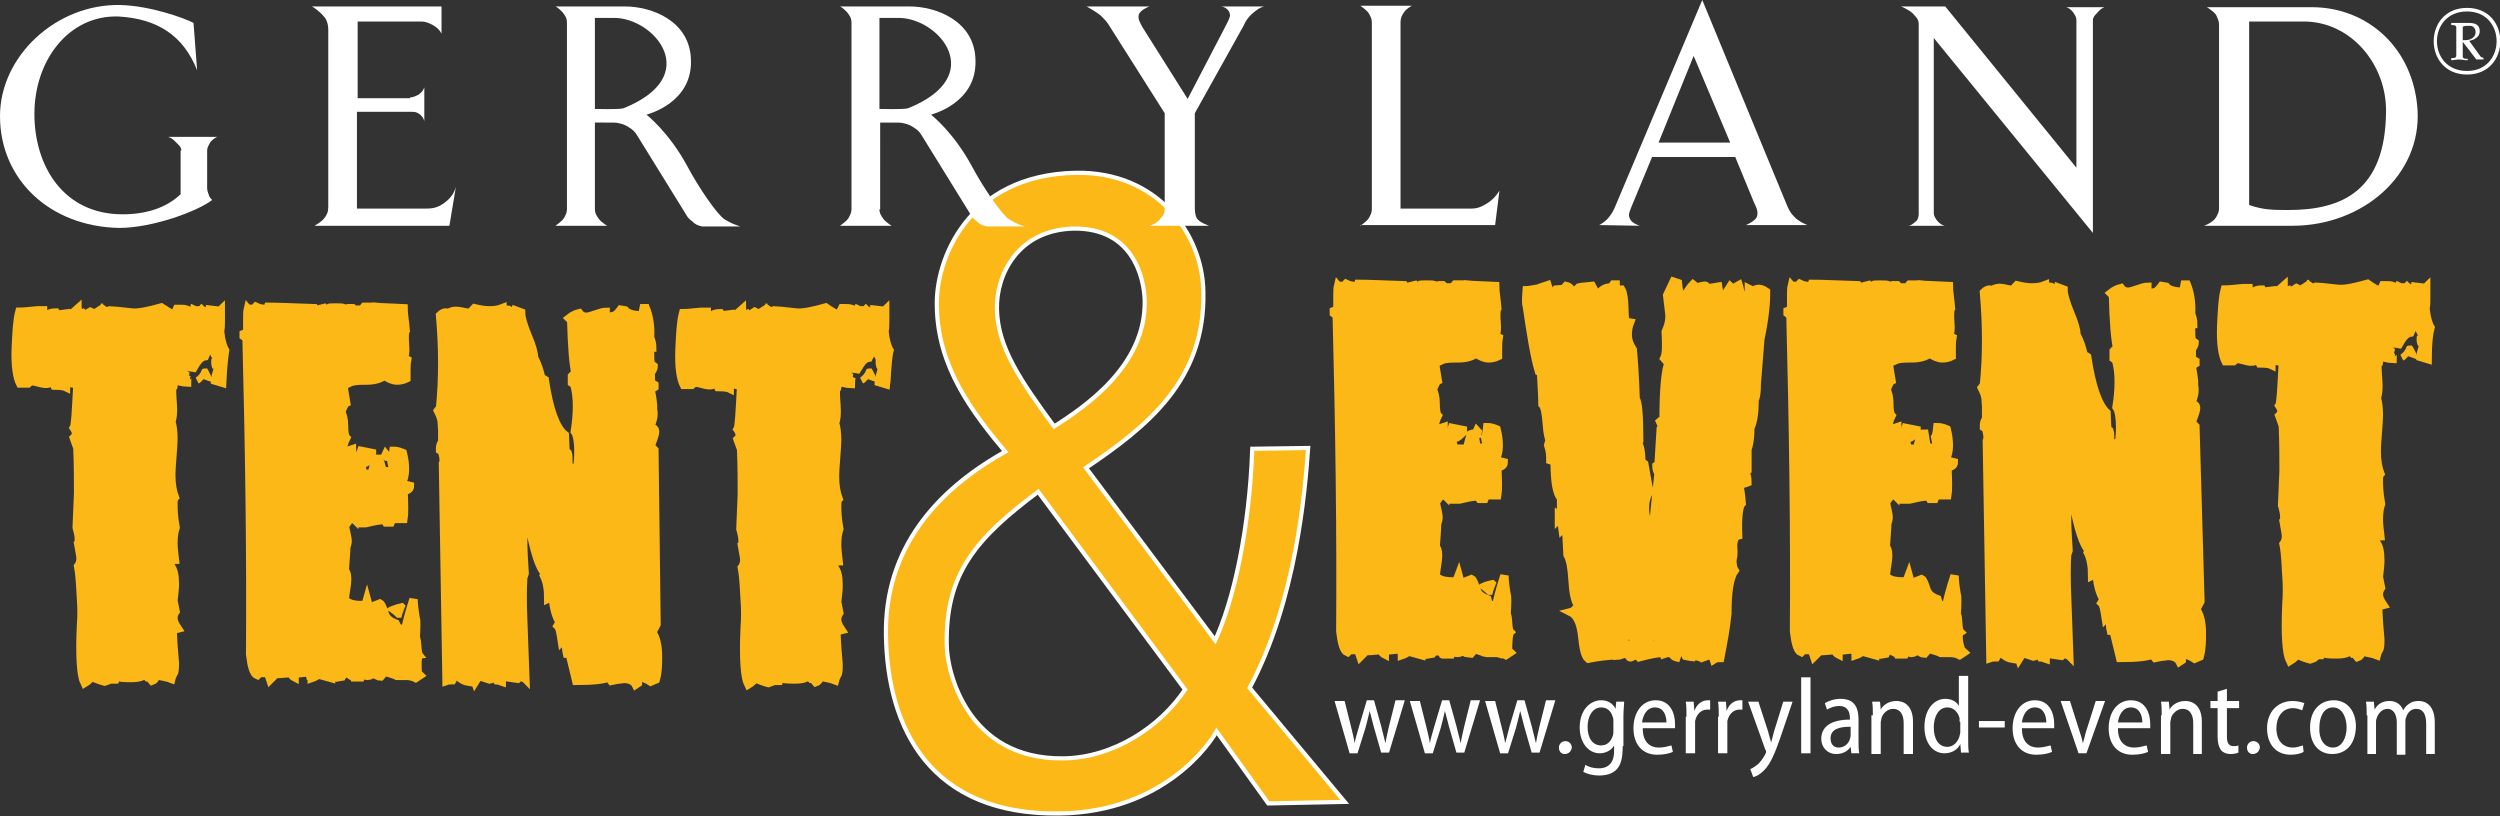 <?xml version="1.0" encoding="utf-8"?>
<!-- Generator: Adobe Illustrator 27.0.0, SVG Export Plug-In . SVG Version: 6.00 Build 0)  -->
<svg version="1.1" id="Ebene_1" xmlns="http://www.w3.org/2000/svg" xmlns:xlink="http://www.w3.org/1999/xlink" x="0px" y="0px"
	 viewBox="0 0 348.8 113.9" style="enable-background:new 0 0 348.8 113.9;" xml:space="preserve">
<rect x="0" y="0" width="348.8" height="113.9" fill="#333333" stroke="none"/>
<style type="text/css">
	.st0{fill:none;stroke:#FFFFFF;stroke-width:1.168;stroke-miterlimit:3.864;}
	.st1{fill-rule:evenodd;clip-rule:evenodd;fill:#FBB816;}
	.st2{clip-path:url(#SVGID_00000177482413948814495580000006933361097148003981_);fill:#FFFFFF;}
	.st3{fill:#FFFFFF;}
	.st4{clip-path:url(#SVGID_00000137101319477364955820000010453271891594415262_);fill:#FFFFFF;}
	.st5{fill:#FBB816;}
	.st6{fill:none;stroke:#FBB816;stroke-width:1.168;stroke-miterlimit:3.864;}
</style>
<path class="st0" d="M151.1,65.2c8.8-5.9,16.8-12.3,16.5-24.5c-0.1-7.9-6.3-16.5-17.5-16.3c-15,0.3-19.3,12.1-19.1,18.3
	c0.1,8.4,4.9,14.7,9.7,20.4c-10,5.5-17,13.7-16.8,25.5c0.2,12.9,6.1,24.9,24,24.6c14.2-0.2,20.8-9.6,21.8-11.7l7.4,10.3l9.9-0.2
	L174,96c6.6-12.2,7.8-27.8,8.2-33.2l-7.2,0.1c-0.4,10.7-2.5,21-5.4,27L151.1,65.2z"/>
<path class="st0" d="M160,41.9c0.2,9.5-8.8,15.3-13,18c-4.9-6.7-8.1-11.3-8.2-16.8c-0.1-4.9,3-11.3,11-11.5
	C158.2,31.5,159.9,38.5,160,41.9z"/>
<path class="st0" d="M165.7,96.2c-3.6,5.5-10.3,9.8-17.3,9.9c-13.8,0.2-16.6-12.5-16.6-16.1c-0.2-10.1,4.1-15.1,13.1-21.8
	L165.7,96.2z"/>
<path class="st1" d="M165.7,96.2c-3.6,5.5-10.3,9.8-17.3,9.9c-13.8,0.2-16.6-12.5-16.6-16.1c-0.2-10.1,4.1-15.1,13.1-21.8
	L165.7,96.2 M160,41.9c0.2,9.5-8.8,15.3-13,18c-4.9-6.7-8.1-11.3-8.2-16.8c-0.1-4.9,3-11.3,11-11.5C158.2,31.5,159.9,38.5,160,41.9z
	 M151.1,65.2c8.8-5.9,16.8-12.3,16.5-24.5c-0.1-7.9-6.3-16.5-17.5-16.3c-15,0.3-19.3,12.1-19.1,18.3c0.1,8.4,4.9,14.7,9.7,20.4
	c-10,5.5-17,13.7-16.8,25.5c0.2,12.9,6.1,24.9,24,24.6c14.2-0.2,20.8-9.6,21.8-11.7l7.4,10.3l9.9-0.2L174,96
	c6.6-12.2,7.8-27.8,8.2-33.2l-7.2,0.1c-0.4,10.7-2.5,21-5.4,27L151.1,65.2z"/>
<g>
	<defs>
		<rect id="SVGID_1_" x="0" y="0" width="348.8" height="113.9"/>
	</defs>
	<clipPath id="SVGID_00000078723772358461219770000016598127977139205267_">
		<use xlink:href="#SVGID_1_"  style="overflow:visible;"/>
	</clipPath>
	<path style="clip-path:url(#SVGID_00000078723772358461219770000016598127977139205267_);fill:#FFFFFF;" d="M25.3,21
		c0-0.5-0.4-0.8-0.7-1.1c-0.4-0.4-0.6-0.6-1.1-0.8h6.8c-0.4,0.2-0.7,0.4-1,0.8c-0.2,0.4-0.4,0.7-0.4,1.1v5.2c0,0.4,0.1,0.6,0.2,0.9
		c0.1,0.4,0.3,0.6,0.5,0.8c-1.9,1.5-8.2,3.9-13,3.9C6.9,31.6,0,25,0,16.2C0,7.8,7.9,0.5,16.8,0.7c4.1,0.1,8.9,1.8,10.2,2.5l0.5,6.6
		C25.6,5,22,2.6,16.5,2.3C9.6,2.1,4.8,8.4,4.8,15.9c0,7.2,4,14,12.3,14c3.3,0,6.1-0.9,8.1-2.8V21"/>
</g>
<path class="st3" d="M57.2,13.6c0.4,0,0.8-0.2,1.2-0.4c0.4-0.3,0.6-0.5,0.8-1v4.7c-0.1-0.4-0.3-0.7-0.7-1c-0.4-0.3-0.7-0.3-1.2-0.3
	h-7.5v13.5h9.7c1,0,1.7-0.2,2.5-0.8c0.8-0.6,1.3-1.2,1.6-2.2l-0.9,5.4H43.9c0.1-0.1,0.9-0.5,1.3-1c0.4-0.5,0.6-0.9,0.6-1.6V4.2
	c0-0.8-0.2-1.5-0.7-2c-0.5-0.6-1.5-1.3-1.6-1.3h18.1l0,3.8c-0.3-0.6-0.7-0.9-1.2-1.2c-0.6-0.3-1-0.5-1.7-0.5h-8.8v10.7H57.2"/>
<path class="st3" d="M83,29.2c0,0.6,0.3,1,0.6,1.4c0.3,0.4,1.1,0.9,1.1,0.9h-7.2c0.1-0.1,0.9-0.6,1.2-1.1c0.2-0.4,0.4-0.7,0.4-1.2
	l0-26c0-0.5-0.1-0.8-0.4-1.2c-0.3-0.5-1.1-1.1-1.2-1.1h9.7c3.7,0,9.1,2,9.2,7.5c0.2,5.9-5.9,7.5-6.2,7.6c0.1,0.1,3.1,2.4,5.7,7.2
	c1.6,3,4.2,6.8,5.2,7.4c0.8,0.5,1.3,0.7,2.2,1h-5.3c-0.6-0.1-1-0.3-1.4-0.7c-0.4-0.3-0.7-0.6-0.9-1l-6.8-11
	c-0.3-0.5-0.6-0.8-1.1-1.1c-0.7-0.5-1.6-0.7-2.2-0.7H83V29.2 M85.7,2.5h-2.7l0,12.7c0.1,0,3.5,0.1,4-0.1
	C98.2,10.6,91.3,2.5,85.7,2.5z"/>
<path class="st3" d="M122.7,29.2c0,0.6,0.3,1,0.6,1.4c0.3,0.4,1.1,0.9,1.1,0.9h-7.2c0.1-0.1,0.9-0.6,1.2-1.1
	c0.2-0.4,0.4-0.7,0.4-1.2l0-26c0-0.5-0.1-0.8-0.4-1.2c-0.3-0.5-1.1-1.1-1.2-1.1h9.7c3.7,0,9.1,2,9.2,7.5c0.2,5.9-5.9,7.5-6.2,7.6
	c0.1,0.1,3.1,2.4,5.7,7.2c1.6,3,4.2,6.8,5.2,7.4c0.8,0.5,1.3,0.7,2.2,1h-5.3c-0.6-0.1-1-0.3-1.4-0.7c-0.4-0.3-0.7-0.6-0.9-1l-6.8-11
	c-0.3-0.5-0.6-0.8-1.1-1.1c-0.7-0.5-1.6-0.7-2.2-0.7h-2.5V29.2 M125.4,2.5h-2.7l0,12.7c0.1,0,3.5,0.1,4-0.1
	C137.9,10.6,131,2.5,125.4,2.5z"/>
<path class="st3" d="M166.7,29c0,0.6,0.1,1.3,0.4,1.6c0.4,0.5,1.6,0.9,1.6,0.9h-8.3c0.1,0,1.1-0.4,1.5-1c0.4-0.4,0.6-0.8,0.6-1.4
	l0-13.3l-7.6-12c-0.4-0.7-0.7-1-1.3-1.6c-0.7-0.6-2-1.3-2-1.3h8.8c-0.1,0-1.3,0.5-1.5,1.1c-0.2,0.7,0.2,1.2,0.5,1.8l6.3,10l5-9.6
	c0.4-0.8,1-1.8,0.9-2.2c-0.1-0.6-0.6-1-1.2-1.1h6c-0.8,0.2-1.2,0.6-1.8,1.1c-0.5,0.5-0.8,0.9-1.1,1.6l-6.8,12.2V29"/>
<path class="st3" d="M189.8,31.5c0.1-0.1,0.9-0.6,1.2-1.1c0.2-0.4,0.4-0.7,0.4-1.2l0-26.1c0-0.5-0.2-0.8-0.4-1.2
	c-0.3-0.5-1.1-1-1.2-1.1h7.2c0,0-0.8,0.4-1.1,0.9c-0.3,0.4-0.5,0.8-0.5,1.4v26h9.9c0.9,0,1.5-0.3,2.3-0.8c0.7-0.5,1.1-0.9,1.6-1.7
	l-0.6,4.8H189.8"/>
<path class="st3" d="M223.1,31.4c0.1,0,0.9-0.5,1.3-1c0.5-0.6,0.7-1,1-1.7L237.5,0l11.8,28.6c0.3,0.7,0.5,1.1,1,1.6
	c0.6,0.7,1.8,1.2,1.9,1.2l-8.6,0c0,0,1.2-0.5,1.5-1.1c0.3-0.8-0.1-1.4-0.4-2.1l-2.6-6.3h-11.6l-2.9,7c-0.2,0.6-0.5,1-0.2,1.6
	c0.2,0.6,1.3,1,1.4,1L223.1,31.4 M236.3,7.8l-4.9,12.1h10L236.3,7.8z"/>
<path class="st3" d="M269.8,5.3v24.4c0,0.4,0.2,0.7,0.4,1c0.3,0.4,0.7,0.7,1.1,0.8h-5c0.5-0.1,0.7-0.4,1.1-0.7
	c0.2-0.2,0.3-0.6,0.3-1V3.4c0-0.8-0.4-1-0.8-1.5c-0.5-0.5-1.6-1-1.7-1h6.2l18.3,22.5V2.8c0-0.4-0.2-0.7-0.4-1
	c-0.3-0.4-0.5-0.6-1-0.8h5.3c-0.4,0.2-0.7,0.4-1,0.8c-0.3,0.3-0.6,0.6-0.6,1l0,29.7L269.8,5.3"/>
<path class="st3" d="M307.5,31.5c0.1,0,1.3-0.5,1.7-1.2c0.2-0.4,0.4-0.7,0.4-1.2V3.4c0-0.5-0.2-0.8-0.4-1.3
	c-0.3-0.5-1.3-1.1-1.3-1.1h14.6c8,0,14.3,5.9,14.8,14.4c0.5,9-7.6,16.1-17.5,16.1L307.5,31.5 M313.8,2.9v25.7c2,0.7,3.4,0.7,5.5,0.7
	c7.5,0,13.5-2.7,13.6-13.7c0.1-6.5-4.8-12.6-11.5-12.6H313.8z"/>
<g>
	<defs>
		<rect id="SVGID_00000172404264164248979320000004634049258634697637_" x="0" y="0" width="348.8" height="113.9"/>
	</defs>
	<clipPath id="SVGID_00000021090456205980010250000009048331889700310940_">
		<use xlink:href="#SVGID_00000172404264164248979320000004634049258634697637_"  style="overflow:visible;"/>
	</clipPath>
	<path style="clip-path:url(#SVGID_00000021090456205980010250000009048331889700310940_);fill:#FFFFFF;" d="M344.2,1.1
		c6.2,0,6.2,9.3,0,9.3S338,1.1,344.2,1.1 M344.2,9.9c5.5,0,5.5-8.3,0-8.3C338.6,1.6,338.6,9.9,344.2,9.9z M343.7,5.6l0.3,0
		c0.7,0,1.4-0.4,1.4-1.1c0-0.5-0.3-0.9-0.8-0.9c-0.4,0-0.8,0-0.9,0.1l-0.1,0v4.1c0,0.1,0,0.2,0.1,0.3c0.1,0.1,0.3,0.1,0.4,0.1l0.2,0
		v0.2H344c-0.1,0-0.6-0.1-0.9-0.1c-0.4,0-0.8,0.1-0.9,0.1H342V8.1l0.2,0c0.1,0,0.3,0,0.4-0.1c0.1-0.1,0.1-0.2,0.1-0.3V3.9
		c0-0.2,0-0.2-0.1-0.3c-0.1-0.1-0.4-0.1-0.5-0.1H342V3.2h0.1c0.1,0,0.6,0,0.9,0c0.5,0,1.3,0,1.4,0l0.1,0c0.5,0,1.2,0.1,1.4,0.7
		c0.2,0.6,0,1.2-0.6,1.5c-0.2,0.2-0.6,0.2-0.7,0.3l-0.1,0l1.6,2.2c0,0,0.1,0.1,0.2,0.1c0,0,0.2,0.1,0.2,0.1h0v0.2l-0.1,0
		c-0.2,0-0.3,0-0.4,0c-0.2,0-0.3,0-0.4,0l-0.1,0l-2-2.6L343.7,5.6z"/>
</g>
<path class="st5" d="M210.7,88.2c-0.4-0.4-0.2-2.1-0.5-2.5c0.1-1.6,0.1-2.6,0-2.7c-0.2-1.2-0.3-2.1-0.3-2.7c-0.7,2.1-1,3.5-1.1,3.9
	c0.4,0.6,0.8,1.1,0.9,1.7l-0.3,0.3l-1-1.7l-0.7-0.2l-0.2-0.7c-0.8-0.3-1.3-0.7-1.5-1.3c-0.3-0.9-0.5-1.4-0.7-1.5l-1.5,0.6l-0.3-1.1
	l-0.3,0.8c-1.6,0.1-2.7-0.2-2.9-0.9l0.3-2.1c0.1-0.9,0-1.5-0.3-1.8c0.1-1.5,0.2-2.6,0.2-3.2c0.1-0.3,0.2-0.7,0.2-0.9
	c0-0.4-0.2-1.2-0.4-2.1l0.8-1.1c0.3,0.1,0.6,0.2,0.7,0.3l0.2-1.2h0.4c0,0.3,0.1,0.9,0.3,1.6h0.9c1.3-0.3,2.1-0.5,2.7-0.4
	c0.1,0.1,0.2,0.3,0.2,0.3h0.6l0.2-0.5h1.6c0.1-0.6,0.1-1.9,0-3.9c0.6-0.1,0.9-0.3,0.9-0.7l-1.2-0.3c0.3-0.5,0.5-1.2,0.5-2
	c0-0.8-0.1-1.5-0.3-2.3c-0.7-0.3-1.1-0.3-1.3-0.3c-0.1,0.9-0.2,1.3-0.3,1.4l0.3,1.6c-0.6-0.1-1.1-0.2-1.5-0.2l-0.3-1.9
	c-0.2,0-0.3,0-0.5,0.1l-0.5,1.8c0.6,0.1,0.9,0.5,0.9,1.3l-0.9-0.2c-0.1-0.3-0.2-0.7-0.1-0.9H203c-0.3-0.4-0.4-1-0.4-1.8
	c0.2,0.2,0.3,0.3,0.4,0.3c0.3,0,0.6-0.3,1.1-0.8V60l-1.5-0.3l-0.3,1.2c-0.6,0.1-0.9-0.3-0.9-1.3l-1.2,0.4c-0.1-0.7,0.1-1.4,0.4-2
	c-0.2-0.2-0.3-0.8-0.3-1.7c0-0.9-0.2-1.6-0.4-1.9c0.3-0.8,0.5-1.2,0.7-1.3l-0.3-1.8c-0.1-0.9-0.1-1.5,0.2-1.8c0.2,0,0.3,0,0.3,0.1
	l0.2,0.7c0.4-0.2,1-0.3,2-0.3h0.4c1.2,0,2.1-0.3,2.5-0.7c0.6,0.4,1.2,0.7,1.8,0.7c0.4,0,0.9-0.1,1.3-0.3v-1.1c0-0.4,0-0.9,0.1-1.5
	c-0.2-0.1-0.3-0.1-0.6-0.1c0.3-0.3,0.4-1,0.3-2.1c-0.1-1.1,0-1.8,0.1-1.9c-0.1-1.3-0.3-2.3-0.3-3.1c-1.8-0.1-3.1-0.1-4-0.2
	c-0.1,0.2-0.1,0.4-0.1,0.7H204c-0.1-0.3-0.1-0.4-0.1-0.7H203c-0.1,0.1-0.1,0.2-0.1,0.4h-1.3l-0.3-0.3H201l-0.1,0.3h-0.5l-0.2-0.3
	c-0.3-0.1-0.6-0.1-0.9-0.1v0.6h-0.6v-0.6c-0.3,0-0.5,0-0.7,0.1c-0.2,0.4-0.3,0.8-0.3,0.9l-0.4-0.9l-1.2,0.3l-0.2-0.3
	c-3-0.1-5.1-0.2-6.4-0.2c-0.1,0.3-0.3,0.3-0.5,0.3c-0.3,0-0.8-0.1-1.2-0.3l-0.3,0.3c-0.4,0-0.7,0-0.8-0.1c-0.1,0.4-0.1,0.9-0.1,1.4
	v2l-0.5,0.2v0.3l0.4,0.3c0.4,15.7,0.6,30.3,0.5,44.1c0.2,1.7,0.5,2.7,1,2.9l0.3-0.3h1.2l0.3,0.9l0.8-0.8c0.1,0.1,0.8,0,2.1-0.1
	c0.1,0.3,0.3,0.5,0.5,0.6c0-0.3,0-0.4,0.1-0.5c0.9-0.1,1.6-0.2,2.1-0.2c0.1,0.3,0.2,0.6,0.2,0.8c0.3-0.1,0.7-0.3,0.9-0.5l1.8,0.5
	c0-0.3,0.2-0.5,0.6-0.5l0.3,0.4l0.6-0.1l0.3-0.6c0.1-0.1,0.3,0.1,0.9,0.4l0.3-0.2l0.2,0.5h0.9c0.1-0.3,0.3-0.4,0.3-0.5
	c0.3,0.2,0.4,0.3,0.7,0.3c0.3,0,0.6-0.2,0.9-0.4c0.3,0.3,0.6,0.5,0.9,0.5l0.6-0.7c0.8,0.3,1.4,0.4,1.7,0.6h1.3
	c0.5,0,0.9,0.1,1.3,0.3l0.6-0.4c-0.1-0.1-0.2-0.1-0.3-0.1C210.4,89.3,210.5,88.4,210.7,88.2L210.7,88.2"/>
<path class="st6" d="M210.7,88.2c-0.4-0.4-0.2-2.1-0.5-2.5c0.1-1.6,0.1-2.6,0-2.7c-0.2-1.2-0.3-2.1-0.3-2.7c-0.7,2.1-1,3.5-1.1,3.9
	c0.4,0.6,0.8,1.1,0.9,1.7l-0.3,0.3l-1-1.7l-0.7-0.2l-0.2-0.7c-0.8-0.3-1.3-0.7-1.5-1.3c-0.3-0.9-0.5-1.4-0.7-1.5l-1.5,0.6l-0.3-1.1
	l-0.3,0.8c-1.6,0.1-2.7-0.2-2.9-0.9l0.3-2.1c0.1-0.9,0-1.5-0.3-1.8c0.1-1.5,0.2-2.6,0.2-3.2c0.1-0.3,0.2-0.7,0.2-0.9
	c0-0.4-0.2-1.2-0.4-2.1l0.8-1.1c0.3,0.1,0.6,0.2,0.7,0.3l0.2-1.2h0.4c0,0.3,0.1,0.9,0.3,1.6h0.9c1.3-0.3,2.1-0.5,2.7-0.4
	c0.1,0.1,0.2,0.3,0.2,0.3h0.6l0.2-0.5h1.6c0.1-0.6,0.1-1.9,0-3.9c0.6-0.1,0.9-0.3,0.9-0.7l-1.2-0.3c0.3-0.5,0.5-1.2,0.5-2
	c0-0.8-0.1-1.5-0.3-2.3c-0.7-0.3-1.1-0.3-1.3-0.3c-0.1,0.9-0.2,1.3-0.3,1.4l0.3,1.6c-0.6-0.1-1.1-0.2-1.5-0.2l-0.3-1.9
	c-0.2,0-0.3,0-0.5,0.1l-0.5,1.8c0.6,0.1,0.9,0.5,0.9,1.3l-0.9-0.2c-0.1-0.3-0.2-0.7-0.1-0.9H203c-0.3-0.4-0.4-1-0.4-1.8
	c0.2,0.2,0.3,0.3,0.4,0.3c0.3,0,0.6-0.3,1.1-0.8V60l-1.5-0.3l-0.3,1.2c-0.6,0.1-0.9-0.3-0.9-1.3l-1.2,0.4c-0.1-0.7,0.1-1.4,0.4-2
	c-0.2-0.2-0.3-0.8-0.3-1.7c0-0.9-0.2-1.6-0.4-1.9c0.3-0.8,0.5-1.2,0.7-1.3l-0.3-1.8c-0.1-0.9-0.1-1.5,0.2-1.8c0.2,0,0.3,0,0.3,0.1
	l0.2,0.7c0.4-0.2,1-0.3,2-0.3h0.4c1.2,0,2.1-0.3,2.5-0.7c0.6,0.4,1.2,0.7,1.8,0.7c0.4,0,0.9-0.1,1.3-0.3v-1.1c0-0.4,0-0.9,0.1-1.5
	c-0.2-0.1-0.3-0.1-0.6-0.1c0.3-0.3,0.4-1,0.3-2.1c-0.1-1.1,0-1.8,0.1-1.9c-0.1-1.3-0.3-2.3-0.3-3.1c-1.8-0.1-3.1-0.1-4-0.2
	c-0.1,0.2-0.1,0.4-0.1,0.7H204c-0.1-0.3-0.1-0.4-0.1-0.7H203c-0.1,0.1-0.1,0.2-0.1,0.4h-1.3l-0.3-0.3H201l-0.1,0.3h-0.5l-0.2-0.3
	c-0.3-0.1-0.6-0.1-0.9-0.1v0.6h-0.6v-0.6c-0.3,0-0.5,0-0.7,0.1c-0.2,0.4-0.3,0.8-0.3,0.9l-0.4-0.9l-1.2,0.3l-0.2-0.3
	c-3-0.1-5.1-0.2-6.4-0.2c-0.1,0.3-0.3,0.3-0.5,0.3c-0.3,0-0.8-0.1-1.2-0.3l-0.3,0.3c-0.4,0-0.7,0-0.8-0.1c-0.1,0.4-0.1,0.9-0.1,1.4
	v2l-0.5,0.2v0.3l0.4,0.3c0.4,15.7,0.6,30.3,0.5,44.1c0.2,1.7,0.5,2.7,1,2.9l0.3-0.3h1.2l0.3,0.9l0.8-0.8c0.1,0.1,0.8,0,2.1-0.1
	c0.1,0.3,0.3,0.5,0.5,0.6c0-0.3,0-0.4,0.1-0.5c0.9-0.1,1.6-0.2,2.1-0.2c0.1,0.3,0.2,0.6,0.2,0.8c0.3-0.1,0.7-0.3,0.9-0.5l1.8,0.5
	c0-0.3,0.2-0.5,0.6-0.5l0.3,0.4l0.6-0.1l0.3-0.6c0.1-0.1,0.3,0.1,0.9,0.4l0.3-0.2l0.2,0.5h0.9c0.1-0.3,0.3-0.4,0.3-0.5
	c0.3,0.2,0.4,0.3,0.7,0.3c0.3,0,0.6-0.2,0.9-0.4c0.3,0.3,0.6,0.5,0.9,0.5l0.6-0.7c0.8,0.3,1.4,0.4,1.7,0.6h1.3
	c0.5,0,0.9,0.1,1.3,0.3l0.6-0.4c-0.1-0.1-0.2-0.1-0.3-0.1C210.4,89.3,210.5,88.4,210.7,88.2L210.7,88.2z"/>
<path class="st5" d="M246.4,40.7c-0.4-0.3-0.8-0.4-1-0.4c-0.3,0-0.5,0.1-0.8,0.3l-0.6-0.3v0.9h-1c-0.3-0.6-0.3-1.1-0.4-1.4l-0.9,0.5
	l-0.3-0.3c-0.4,0.6-0.8,1.3-0.9,2.1c-0.4-0.7-0.7-1.4-0.8-2.1c-0.6,0.1-1.1,0.2-1.5,0.2l-0.2-0.3c-0.1-0.1-0.5,0-1.3,0.2l-0.5-0.4
	c-0.3,0.3-0.7,0.9-1.2,1.7h-0.4c-0.3-0.3-0.4-0.9-0.5-1.9l-0.6-0.2l-0.9,1.9l0.3,2.5c0.1,0.9-0.1,1.7-0.5,2.6
	c0.1,1.9,0.1,3.1-0.2,3.7l0.6,0.7c-0.4,0.8-0.7,3.4-0.7,8c-0.3,0-0.4,0-0.5,0.1l0.4,0.9l-0.3,0.2l-0.3,4.9l-0.3,0.2
	c0,0.4,0.1,0.8,0.3,1c-0.4,3.8-0.7,6.6-0.8,8.4c-0.1-0.1-0.2-0.1-0.3-0.1c-0.5-1.3-0.8-2.4-0.8-3.4c0-0.9,0.2-1.7,0.6-2.3l-0.7-3.9
	c-0.1-0.1-0.3-0.1-0.4-0.1c0-1.5-0.2-2.4-0.5-2.8l0.2-0.3c0-3.6-0.2-5.6-0.5-5.8c-0.1-3.5-0.3-5.8-0.4-6.9c-0.4-0.6-0.7-1.3-0.7-2.1
	c0-0.6,0.1-1.2,0.3-1.7l-0.6-0.1c-0.3-0.7,0-3.5-0.6-4.5c-0.3,0-0.4,0-0.5,0.1c-0.2-0.3-0.3-0.6-0.3-0.8h-0.3l-0.3,0.4
	c-0.9,0-1.5,0.4-1.9,1.3l-0.8-1.5c-0.8,0.1-1.4,0.1-1.8,0.2c-0.5,0.5-0.9,0.9-1,0.9c0-0.6-0.3-1-0.8-1.1c-0.1,0.1-0.1,0.2-0.1,0.4
	l-1.3,0.1c-0.2,0.3-0.3,0.7-0.3,1.3h-0.3l-0.6-1.9l-0.9,0.3c-0.1,0.2-0.1,0.3-0.1,0.6c-0.4-0.1-0.6-0.2-0.6-0.4
	c-0.6,0.1-1,0.2-1.3,0.2c-0.1,1.3-0.1,2,0,2.1c0.6,4.1,1.1,7.2,1.7,9.2l0.3,0.1c0.1,2,0.2,3.5,0.2,4.5c0.3,0.3,0.5,1.2,0.6,2.7
	c0.1,1.4,0.3,2.1,0.4,2.3l-0.2,0.7c0.3,0.9,0.3,1.5,0.3,2.1l0.6,0.2c0,2.8,0.3,4.5,0.9,5.1v2.6l-0.3-0.2v0.5
	c0.1-0.1,0.2-0.1,0.3-0.1l0.2,1.5c0.1-0.1,0.3-0.1,0.5-0.1l0.2,3.7c0.4,0.7,0.6,1.9,0.7,3.6c0.1,1.6,0.3,2.8,0.8,3.5
	c-0.3,0.4-0.6,0.8-1,0.9c0.8,0.4,1.3,1.5,1.5,3c0.2,1.9,0.4,3.1,0.9,3.5c1.5-0.3,2.7-0.4,3.8-0.5l0.4-1.5l0.7-0.2
	c0.1-0.7,0.3-1.1,0.3-1.2c0.6,0.2,1.1,0.3,1.4,0.6c0.1-0.9,0.3-1.4,0.3-1.6c0.4-0.1,0.7-0.2,0.9-0.1c0.1,0.3,0.2,0.6,0.2,0.8
	c-0.7,0.7-1,1.3-1.1,1.9c-0.2-0.2-0.4-0.2-0.8-0.2c-1.4,0-2.1,0.5-2.1,1.6c0.3,0,0.7-0.2,1.3-0.4l0.5,0.6c0.1,0.1,0.3-0.1,0.9-0.4
	l0.4,0.4c1.5-0.4,2.6-0.6,3.1-0.6c-0.1-0.1-0.1-0.3-0.1-0.3h-0.4c-0.1-0.3-0.1-0.6-0.1-0.9c-0.4,0.1-0.8,0.2-1,0.2l-0.3-1.8l0.9,0.2
	c0.1,0.2,0.4,0.6,1,1.2c0.3,0.4,0.5,0.9,0.5,1.5l0.9-0.3c0.1,0.4,0.3,0.7,0.7,0.8l0.3-0.9c0.2-0.1,0.3-0.1,0.6-0.1l0.4,0.8
	c0.6,0.1,0.9,0.2,1,0.2c0.1-0.1,0.1-0.3,0.1-0.3l0.9,0.3c0.2-0.2,0.3-0.5,0.3-1c0.1,0,0.3,0.1,0.3,0.2l0.3-0.2
	c0.1,0.1,0,0.3-0.1,0.9c0.3-0.1,0.5-0.3,0.8-0.5l0.3,0.9c0.3-0.2,0.6-0.2,0.9-0.2c0.4-2.1,0.8-4.1,1-6.2c0-3,0.3-5,1-6
	c-0.2-0.3-0.3-0.8-0.3-1.5c0.1-0.3,0.2-0.9,0.1-1.9c0-0.9,0.3-1.4,0.7-1.5c-0.1-2.6,0.1-4.1,0.5-4.5c-0.1-1.5-0.3-2.3-0.4-2.7
	c0.3,0.1,0.7,0,1.2-0.2c0-0.6-0.1-1-0.3-1.5l0.3-0.2v-1.9l-0.3,0.3l-0.3-0.3c0.7-0.7,1-2.1,1-4c0.4-0.8,0.6-2.1,0.6-3.9
	c0.2-0.4,0.3-1.1,0.3-2.2l0.5-6.3C246.3,44,246.4,42,246.4,40.7"/>
<path class="st6" d="M246.4,40.7c-0.4-0.3-0.8-0.4-1-0.4c-0.3,0-0.5,0.1-0.8,0.3l-0.6-0.3v0.9h-1c-0.3-0.6-0.3-1.1-0.4-1.4l-0.9,0.5
	l-0.3-0.3c-0.4,0.6-0.8,1.3-0.9,2.1c-0.4-0.7-0.7-1.4-0.8-2.1c-0.6,0.1-1.1,0.2-1.5,0.2l-0.2-0.3c-0.1-0.1-0.5,0-1.3,0.2l-0.5-0.4
	c-0.3,0.3-0.7,0.9-1.2,1.7h-0.4c-0.3-0.3-0.4-0.9-0.5-1.9l-0.6-0.2l-0.9,1.9l0.3,2.5c0.1,0.9-0.1,1.7-0.5,2.6
	c0.1,1.9,0.1,3.1-0.2,3.7l0.6,0.7c-0.4,0.8-0.7,3.4-0.7,8c-0.3,0-0.4,0-0.5,0.1l0.4,0.9l-0.3,0.2l-0.3,4.9l-0.3,0.2
	c0,0.4,0.1,0.8,0.3,1c-0.4,3.8-0.7,6.6-0.8,8.4c-0.1-0.1-0.2-0.1-0.3-0.1c-0.5-1.3-0.8-2.4-0.8-3.4c0-0.9,0.2-1.7,0.6-2.3l-0.7-3.9
	c-0.1-0.1-0.3-0.1-0.4-0.1c0-1.5-0.2-2.4-0.5-2.8l0.2-0.3c0-3.6-0.2-5.6-0.5-5.8c-0.1-3.5-0.3-5.8-0.4-6.9c-0.4-0.6-0.7-1.3-0.7-2.1
	c0-0.6,0.1-1.2,0.3-1.7l-0.6-0.1c-0.3-0.7,0-3.5-0.6-4.5c-0.3,0-0.4,0-0.5,0.1c-0.2-0.3-0.3-0.6-0.3-0.8h-0.3l-0.3,0.4
	c-0.9,0-1.5,0.4-1.9,1.3l-0.8-1.5c-0.8,0.1-1.4,0.1-1.8,0.2c-0.5,0.5-0.9,0.9-1,0.9c0-0.6-0.3-1-0.8-1.1c-0.1,0.1-0.1,0.2-0.1,0.4
	l-1.3,0.1c-0.2,0.3-0.3,0.7-0.3,1.3h-0.3l-0.6-1.9l-0.9,0.3c-0.1,0.2-0.1,0.3-0.1,0.6c-0.4-0.1-0.6-0.2-0.6-0.4
	c-0.6,0.1-1,0.2-1.3,0.2c-0.1,1.3-0.1,2,0,2.1c0.6,4.1,1.1,7.2,1.7,9.2l0.3,0.1c0.1,2,0.2,3.5,0.2,4.5c0.3,0.3,0.5,1.2,0.6,2.7
	c0.1,1.4,0.3,2.1,0.4,2.3l-0.2,0.7c0.3,0.9,0.3,1.5,0.3,2.1l0.6,0.2c0,2.8,0.3,4.5,0.9,5.1v2.6l-0.3-0.2v0.5
	c0.1-0.1,0.2-0.1,0.3-0.1l0.2,1.5c0.1-0.1,0.3-0.1,0.5-0.1l0.2,3.7c0.4,0.7,0.6,1.9,0.7,3.6c0.1,1.6,0.3,2.8,0.8,3.5
	c-0.3,0.4-0.6,0.8-1,0.9c0.8,0.4,1.3,1.5,1.5,3c0.2,1.9,0.4,3.1,0.9,3.5c1.5-0.3,2.7-0.4,3.8-0.5l0.4-1.5l0.7-0.2
	c0.1-0.7,0.3-1.1,0.3-1.2c0.6,0.2,1.1,0.3,1.4,0.6c0.1-0.9,0.3-1.4,0.3-1.6c0.4-0.1,0.7-0.2,0.9-0.1c0.1,0.3,0.2,0.6,0.2,0.8
	c-0.7,0.7-1,1.3-1.1,1.9c-0.2-0.2-0.4-0.2-0.8-0.2c-1.4,0-2.1,0.5-2.1,1.6c0.3,0,0.7-0.2,1.3-0.4l0.5,0.6c0.1,0.1,0.3-0.1,0.9-0.4
	l0.4,0.4c1.5-0.4,2.6-0.6,3.1-0.6c-0.1-0.1-0.1-0.3-0.1-0.3h-0.4c-0.1-0.3-0.1-0.6-0.1-0.9c-0.4,0.1-0.8,0.2-1,0.2l-0.3-1.8l0.9,0.2
	c0.1,0.2,0.4,0.6,1,1.2c0.3,0.4,0.5,0.9,0.5,1.5l0.9-0.3c0.1,0.4,0.3,0.7,0.7,0.8l0.3-0.9c0.2-0.1,0.3-0.1,0.6-0.1l0.4,0.8
	c0.6,0.1,0.9,0.2,1,0.2c0.1-0.1,0.1-0.3,0.1-0.3l0.9,0.3c0.2-0.2,0.3-0.5,0.3-1c0.1,0,0.3,0.1,0.3,0.2l0.3-0.2
	c0.1,0.1,0,0.3-0.1,0.9c0.3-0.1,0.5-0.3,0.8-0.5l0.3,0.9c0.3-0.2,0.6-0.2,0.9-0.2c0.4-2.1,0.8-4.1,1-6.2c0-3,0.3-5,1-6
	c-0.2-0.3-0.3-0.8-0.3-1.5c0.1-0.3,0.2-0.9,0.1-1.9c0-0.9,0.3-1.4,0.7-1.5c-0.1-2.6,0.1-4.1,0.5-4.5c-0.1-1.5-0.3-2.3-0.4-2.7
	c0.3,0.1,0.7,0,1.2-0.2c0-0.6-0.1-1-0.3-1.5l0.3-0.2v-1.9l-0.3,0.3l-0.3-0.3c0.7-0.7,1-2.1,1-4c0.4-0.8,0.6-2.1,0.6-3.9
	c0.2-0.4,0.3-1.1,0.3-2.2l0.5-6.3C246.3,44,246.4,42,246.4,40.7z"/>
<path class="st5" d="M273.5,88.2c-0.4-0.4-0.2-2.1-0.5-2.5c0.1-1.6,0.1-2.6,0-2.7c-0.2-1.2-0.3-2.1-0.3-2.7c-0.7,2.1-1,3.5-1.1,3.9
	c0.4,0.6,0.8,1.1,0.9,1.7l-0.3,0.3l-1-1.7l-0.7-0.2l-0.2-0.7c-0.8-0.3-1.3-0.7-1.5-1.3c-0.3-0.9-0.5-1.4-0.7-1.5l-1.5,0.6l-0.3-1.1
	l-0.3,0.8c-1.6,0.1-2.7-0.2-2.9-0.9l0.3-2.1c0.1-0.9,0-1.5-0.3-1.8c0.1-1.5,0.2-2.6,0.2-3.2c0.1-0.3,0.2-0.7,0.2-0.9
	c0-0.4-0.2-1.2-0.4-2.1l0.8-1.1c0.3,0.1,0.6,0.2,0.7,0.3l0.2-1.2h0.4c0,0.3,0.1,0.9,0.3,1.6h0.9c1.3-0.3,2.1-0.5,2.7-0.4
	c0.1,0.1,0.2,0.3,0.2,0.3h0.6l0.2-0.5h1.6c0.1-0.6,0.1-1.9,0-3.9c0.6-0.1,0.9-0.3,0.9-0.7l-1.2-0.3c0.3-0.5,0.5-1.2,0.5-2
	c0-0.8-0.1-1.5-0.3-2.3c-0.7-0.3-1.1-0.3-1.3-0.3c-0.1,0.9-0.2,1.3-0.3,1.4l0.3,1.6c-0.6-0.1-1.1-0.2-1.5-0.2l-0.3-1.9
	c-0.2,0-0.3,0-0.5,0.1l-0.5,1.8c0.6,0.1,0.9,0.5,0.9,1.3l-0.9-0.2c-0.1-0.3-0.2-0.7-0.1-0.9h-1.1c-0.3-0.4-0.4-1-0.4-1.8
	c0.2,0.2,0.3,0.3,0.4,0.3c0.3,0,0.6-0.3,1.1-0.8V60l-1.5-0.3l-0.3,1.2c-0.6,0.1-0.9-0.3-0.9-1.3l-1.2,0.4c-0.1-0.7,0.1-1.4,0.4-2
	c-0.2-0.2-0.3-0.8-0.3-1.7c0-0.9-0.2-1.6-0.4-1.9c0.3-0.8,0.5-1.2,0.7-1.3l-0.3-1.8c-0.1-0.9-0.1-1.5,0.2-1.8c0.2,0,0.3,0,0.3,0.1
	l0.2,0.7c0.4-0.2,1-0.3,2-0.3h0.4c1.2,0,2.1-0.3,2.5-0.7c0.6,0.4,1.2,0.7,1.8,0.7c0.4,0,0.9-0.1,1.3-0.3v-1.1c0-0.4,0-0.9,0.1-1.5
	c-0.2-0.1-0.3-0.1-0.6-0.1c0.3-0.3,0.4-1,0.3-2.1c-0.1-1.1,0-1.8,0.1-1.9c-0.1-1.3-0.3-2.3-0.3-3.1c-1.8-0.1-3.1-0.1-4-0.2
	c-0.1,0.2-0.1,0.4-0.1,0.7h-0.4c-0.1-0.3-0.1-0.4-0.1-0.7h-0.9c-0.1,0.1-0.1,0.2-0.1,0.4h-1.3l-0.3-0.3h-0.4l-0.1,0.3h-0.5l-0.2-0.3
	c-0.3-0.1-0.6-0.1-0.9-0.1v0.6h-0.6v-0.6c-0.3,0-0.5,0-0.7,0.1c-0.2,0.4-0.3,0.8-0.3,0.9l-0.4-0.9l-1.2,0.3l-0.2-0.3
	c-3-0.1-5.1-0.2-6.4-0.2c-0.1,0.3-0.3,0.3-0.5,0.3c-0.3,0-0.8-0.1-1.2-0.3l-0.3,0.3c-0.4,0-0.7,0-0.8-0.1c-0.1,0.4-0.1,0.9-0.1,1.4
	v2l-0.5,0.2v0.3l0.4,0.3c0.4,15.7,0.6,30.3,0.5,44.1c0.2,1.7,0.5,2.7,1,2.9l0.3-0.3h1.2l0.3,0.9l0.8-0.8c0.1,0.1,0.8,0,2.1-0.1
	c0.1,0.3,0.3,0.5,0.5,0.6c0-0.3,0-0.4,0.1-0.5c0.9-0.1,1.6-0.2,2.1-0.2c0.1,0.3,0.2,0.6,0.2,0.8c0.3-0.1,0.7-0.3,0.9-0.5l1.8,0.5
	c0-0.3,0.2-0.5,0.6-0.5l0.3,0.4l0.6-0.1l0.3-0.6c0.1-0.1,0.3,0.1,0.9,0.4l0.3-0.2l0.2,0.5h0.9c0.1-0.3,0.3-0.4,0.3-0.5
	c0.3,0.2,0.4,0.3,0.7,0.3c0.3,0,0.6-0.2,0.9-0.4c0.3,0.3,0.6,0.5,0.9,0.5l0.6-0.7c0.8,0.3,1.4,0.4,1.7,0.6h1.3
	c0.5,0,0.9,0.1,1.3,0.3l0.6-0.4c-0.1-0.1-0.2-0.1-0.3-0.1C273.1,89.3,273.2,88.4,273.5,88.2L273.5,88.2"/>
<path class="st6" d="M273.5,88.2c-0.4-0.4-0.2-2.1-0.5-2.5c0.1-1.6,0.1-2.6,0-2.7c-0.2-1.2-0.3-2.1-0.3-2.7c-0.7,2.1-1,3.5-1.1,3.9
	c0.4,0.6,0.8,1.1,0.9,1.7l-0.3,0.3l-1-1.7l-0.7-0.2l-0.2-0.7c-0.8-0.3-1.3-0.7-1.5-1.3c-0.3-0.9-0.5-1.4-0.7-1.5l-1.5,0.6l-0.3-1.1
	l-0.3,0.8c-1.6,0.1-2.7-0.2-2.9-0.9l0.3-2.1c0.1-0.9,0-1.5-0.3-1.8c0.1-1.5,0.2-2.6,0.2-3.2c0.1-0.3,0.2-0.7,0.2-0.9
	c0-0.4-0.2-1.2-0.4-2.1l0.8-1.1c0.3,0.1,0.6,0.2,0.7,0.3l0.2-1.2h0.4c0,0.3,0.1,0.9,0.3,1.6h0.9c1.3-0.3,2.1-0.5,2.7-0.4
	c0.1,0.1,0.2,0.3,0.2,0.3h0.6l0.2-0.5h1.6c0.1-0.6,0.1-1.9,0-3.9c0.6-0.1,0.9-0.3,0.9-0.7l-1.2-0.3c0.3-0.5,0.5-1.2,0.5-2
	c0-0.8-0.1-1.5-0.3-2.3c-0.7-0.3-1.1-0.3-1.3-0.3c-0.1,0.9-0.2,1.3-0.3,1.4l0.3,1.6c-0.6-0.1-1.1-0.2-1.5-0.2l-0.3-1.9
	c-0.2,0-0.3,0-0.5,0.1l-0.5,1.8c0.6,0.1,0.9,0.5,0.9,1.3l-0.9-0.2c-0.1-0.3-0.2-0.7-0.1-0.9h-1.1c-0.3-0.4-0.4-1-0.4-1.8
	c0.2,0.2,0.3,0.3,0.4,0.3c0.3,0,0.6-0.3,1.1-0.8V60l-1.5-0.3l-0.3,1.2c-0.6,0.1-0.9-0.3-0.9-1.3l-1.2,0.4c-0.1-0.7,0.1-1.4,0.4-2
	c-0.2-0.2-0.3-0.8-0.3-1.7c0-0.9-0.2-1.6-0.4-1.9c0.3-0.8,0.5-1.2,0.7-1.3l-0.3-1.8c-0.1-0.9-0.1-1.5,0.2-1.8c0.2,0,0.3,0,0.3,0.1
	l0.2,0.7c0.4-0.2,1-0.3,2-0.3h0.4c1.2,0,2.1-0.3,2.5-0.7c0.6,0.4,1.2,0.7,1.8,0.7c0.4,0,0.9-0.1,1.3-0.3v-1.1c0-0.4,0-0.9,0.1-1.5
	c-0.2-0.1-0.3-0.1-0.6-0.1c0.3-0.3,0.4-1,0.3-2.1c-0.1-1.1,0-1.8,0.1-1.9c-0.1-1.3-0.3-2.3-0.3-3.1c-1.8-0.1-3.1-0.1-4-0.2
	c-0.1,0.2-0.1,0.4-0.1,0.7h-0.4c-0.1-0.3-0.1-0.4-0.1-0.7h-0.9c-0.1,0.1-0.1,0.2-0.1,0.4h-1.3l-0.3-0.3h-0.4l-0.1,0.3h-0.5l-0.2-0.3
	c-0.3-0.1-0.6-0.1-0.9-0.1v0.6h-0.6v-0.6c-0.3,0-0.5,0-0.7,0.1c-0.2,0.4-0.3,0.8-0.3,0.9l-0.4-0.9l-1.2,0.3l-0.2-0.3
	c-3-0.1-5.1-0.2-6.4-0.2c-0.1,0.3-0.3,0.3-0.5,0.3c-0.3,0-0.8-0.1-1.2-0.3l-0.3,0.3c-0.4,0-0.7,0-0.8-0.1c-0.1,0.4-0.1,0.9-0.1,1.4
	v2l-0.5,0.2v0.3l0.4,0.3c0.4,15.7,0.6,30.3,0.5,44.1c0.2,1.7,0.5,2.7,1,2.9l0.3-0.3h1.2l0.3,0.9l0.8-0.8c0.1,0.1,0.8,0,2.1-0.1
	c0.1,0.3,0.3,0.5,0.5,0.6c0-0.3,0-0.4,0.1-0.5c0.9-0.1,1.6-0.2,2.1-0.2c0.1,0.3,0.2,0.6,0.2,0.8c0.3-0.1,0.7-0.3,0.9-0.5l1.8,0.5
	c0-0.3,0.2-0.5,0.6-0.5l0.3,0.4l0.6-0.1l0.3-0.6c0.1-0.1,0.3,0.1,0.9,0.4l0.3-0.2l0.2,0.5h0.9c0.1-0.3,0.3-0.4,0.3-0.5
	c0.3,0.2,0.4,0.3,0.7,0.3c0.3,0,0.6-0.2,0.9-0.4c0.3,0.3,0.6,0.5,0.9,0.5l0.6-0.7c0.8,0.3,1.4,0.4,1.7,0.6h1.3
	c0.5,0,0.9,0.1,1.3,0.3l0.6-0.4c-0.1-0.1-0.2-0.1-0.3-0.1C273.1,89.3,273.2,88.4,273.5,88.2L273.5,88.2z"/>
<path class="st5" d="M306.3,59.5l-0.5-0.5c0-0.3,0.6-1.5,0.6-2.1c0-0.3-0.2-0.5-0.6-0.5c0-0.3,0.1-0.7,0.3-1.3
	c0.1-0.4,0.1-0.9,0-1.4c0.1-0.7-0.3-2.3-0.3-2.7l0.5-0.3v-0.3l-0.5-0.3v-1.4c0.3-0.4,0.4-0.7,0.4-0.9l-0.4-0.3
	c-0.1-0.4-0.1-0.9-0.1-1.3v-0.9c0.1-0.1,0.3-0.1,0.3-0.1c0-0.5-0.1-0.9-0.3-1.4c0.1-1.7-0.2-3.1-0.6-4.1h-0.3l-0.2,1
	c-1.3,0-2.1-0.3-2.4-0.7l-0.6-0.1c-0.3,0.4-0.6,0.8-1.1,0.9l-0.4,1.1c-0.8,0.3-1.5,0.3-2,0.3v-0.5c0.8-0.1,1.3-0.3,1.5-0.5v-1.2
	c-0.6,0-2.1,0.7-2.7,0.7c-0.4,0-0.8-0.2-1-0.5c-0.4,0.1-0.9,0.3-1.4,0.7l0.3,0.3c0.1,3.7,0.3,6.2,0.6,7.4c-0.3,0.1-0.4,0.3-0.5,0.4
	V50l0.3,0.2c0.3,0.9,0.4,2,0.4,3.1c0,1.1-0.1,2.2-0.3,3.5c0.3,0.4,0.5,1.4,0.5,2.7c0,1.3-0.1,2.2-0.3,2.7l-1.1-0.6v-0.7
	c0-0.3,0-0.5-0.1-0.8l-0.3-0.2l-0.1-2.3c-1.2-1.1-2.1-3.8-2.7-7.8l-0.5-0.3c-0.2-0.9-0.5-1.9-1-2.8c0-0.7-0.3-1.7-0.9-3.1
	c-0.6-1.5-0.9-2.5-0.9-3.2l-0.8-0.3l-0.4,1.4l-0.4-0.3v-1.1c-0.1-0.1-0.3-0.1-0.6-0.1c-0.1,0.4-0.2,0.7-0.3,0.9
	c-0.1-0.3-0.1-0.5-0.1-0.7v-0.4c-0.5,0.2-1.1,0.3-1.8,0.3c-0.6,0-1.3-0.1-2.1-0.3c-0.3,0.3-0.4,0.4-0.5,0.7l-1.5-0.3
	c-0.6-0.1-1,0-1.5,0.3c-0.3-0.2-0.7-0.1-1.1,0.3c0.2,2.3,0.3,4.5,0.3,6.7c0,2.1-0.1,4.2-0.3,6.2l-0.3,0.4c0.7,1.4,0.5,1.7,0.6,2.7
	v1.7c-0.3,0.3-0.3,0.6-0.3,1.1l0.3,0.2c0.1,0.4,0.2,0.9,0.2,1.1s0,0.5-0.1,0.6l0.5,30.3c0.3-0.1,0.5-0.1,0.8-0.1l0.5-0.9
	c0.6,0.7,1.1,1,1.7,1.1c-0.1-0.3-0.3-0.6-0.4-0.7c0-0.1,0.1-0.2,0.2-0.2c0.7,0.3,1.1,0.6,1.2,0.9l0.5-0.8l1.5,0.5l0.7-0.2
	c0.2-0.1,0.3,0,0.4,0.3c0.1,0,0.3,0.1,0.6,0.2c0-0.3,0-0.6,0.1-0.7l2.1,0.3l0.4-0.4l0.3,0.2c0.1,0.1,0.3,0.1,0.4,0.2l-0.3-8.2
	c-0.1-2.3-0.1-4.3,0-5.9l0.2-0.6c-0.1-1.6-0.2-3.1-0.2-4.4v-1.5c0-0.4,0-0.9,0.1-1.4l0.3-0.3c0.1,0,0.2,0,0.3,0.1
	c0.8,4.5,1.6,6.9,2.4,7.5l-0.2,0.3c0.4,0.8,0.6,1.9,0.6,3.2c0.2-0.1,0.3-0.1,0.6-0.1c0.2,1.6,0.5,2.7,1,3.4l-0.3,0.5
	c0.3,0.3,0.4,0.9,0.6,2.2c0.1-0.1,0.3-0.1,0.5-0.1c0.1,0.8,0.1,1.4,0.2,1.8c0.2,0,0.3,0,0.4,0.1l0.9,3.7c2.5,0,4-0.2,4.5-0.5
	l0.4,0.5c0.5-0.1,0.9-0.2,1.2-0.2c0.5-0.1,0.9-0.1,1.2,0c0.4,0.1,0.8,0.3,1,0.7l0.3-0.2v-1c0.9,0.3,1.5,0.6,1.8,0.8l0.7-0.3
	c0.3-1.1,0.3-2.1,0.3-3.3c0-1.5-0.3-2.6-0.8-3.3c0.3-0.5,0.5-0.9,0.6-1.1L306.3,59.5"/>
<path class="st6" d="M306.3,59.5l-0.5-0.5c0-0.3,0.6-1.5,0.6-2.1c0-0.3-0.2-0.5-0.6-0.5c0-0.3,0.1-0.7,0.3-1.3
	c0.1-0.4,0.1-0.9,0-1.4c0.1-0.7-0.3-2.3-0.3-2.7l0.5-0.3v-0.3l-0.5-0.3v-1.4c0.3-0.4,0.4-0.7,0.4-0.9l-0.4-0.3
	c-0.1-0.4-0.1-0.9-0.1-1.3v-0.9c0.1-0.1,0.3-0.1,0.3-0.1c0-0.5-0.1-0.9-0.3-1.4c0.1-1.7-0.2-3.1-0.6-4.1h-0.3l-0.2,1
	c-1.3,0-2.1-0.3-2.4-0.7l-0.6-0.1c-0.3,0.4-0.6,0.8-1.1,0.9l-0.4,1.1c-0.8,0.3-1.5,0.3-2,0.3v-0.5c0.8-0.1,1.3-0.3,1.5-0.5v-1.2
	c-0.6,0-2.1,0.7-2.7,0.7c-0.4,0-0.8-0.2-1-0.5c-0.4,0.1-0.9,0.3-1.4,0.7l0.3,0.3c0.1,3.7,0.3,6.2,0.6,7.4c-0.3,0.1-0.4,0.3-0.5,0.4
	V50l0.3,0.2c0.3,0.9,0.4,2,0.4,3.1c0,1.1-0.1,2.2-0.3,3.5c0.3,0.4,0.5,1.4,0.5,2.7c0,1.3-0.1,2.2-0.3,2.7l-1.1-0.6v-0.7
	c0-0.3,0-0.5-0.1-0.8l-0.3-0.2l-0.1-2.3c-1.2-1.1-2.1-3.8-2.7-7.8l-0.5-0.3c-0.2-0.9-0.5-1.9-1-2.8c0-0.7-0.3-1.7-0.9-3.1
	c-0.6-1.5-0.9-2.5-0.9-3.2l-0.8-0.3l-0.4,1.4l-0.4-0.3v-1.1c-0.1-0.1-0.3-0.1-0.6-0.1c-0.1,0.4-0.2,0.7-0.3,0.9
	c-0.1-0.3-0.1-0.5-0.1-0.7v-0.4c-0.5,0.2-1.1,0.3-1.8,0.3c-0.6,0-1.3-0.1-2.1-0.3c-0.3,0.3-0.4,0.4-0.5,0.7l-1.5-0.3
	c-0.6-0.1-1,0-1.5,0.3c-0.3-0.2-0.7-0.1-1.1,0.3c0.2,2.3,0.3,4.5,0.3,6.7c0,2.1-0.1,4.2-0.3,6.2l-0.3,0.4c0.7,1.4,0.5,1.7,0.6,2.7
	v1.7c-0.3,0.3-0.3,0.6-0.3,1.1l0.3,0.2c0.1,0.4,0.2,0.9,0.2,1.1s0,0.5-0.1,0.6l0.5,30.3c0.3-0.1,0.5-0.1,0.8-0.1l0.5-0.9
	c0.6,0.7,1.1,1,1.7,1.1c-0.1-0.3-0.3-0.6-0.4-0.7c0-0.1,0.1-0.2,0.2-0.2c0.7,0.3,1.1,0.6,1.2,0.9l0.5-0.8l1.5,0.5l0.7-0.2
	c0.2-0.1,0.3,0,0.4,0.3c0.1,0,0.3,0.1,0.6,0.2c0-0.3,0-0.6,0.1-0.7l2.1,0.3l0.4-0.4l0.3,0.2c0.1,0.1,0.3,0.1,0.4,0.2l-0.3-8.2
	c-0.1-2.3-0.1-4.3,0-5.9l0.2-0.6c-0.1-1.6-0.2-3.1-0.2-4.4v-1.5c0-0.4,0-0.9,0.1-1.4l0.3-0.3c0.1,0,0.2,0,0.3,0.1
	c0.8,4.5,1.6,6.9,2.4,7.5l-0.2,0.3c0.4,0.8,0.6,1.9,0.6,3.2c0.2-0.1,0.3-0.1,0.6-0.1c0.2,1.6,0.5,2.7,1,3.4l-0.3,0.5
	c0.3,0.3,0.4,0.9,0.6,2.2c0.1-0.1,0.3-0.1,0.5-0.1c0.1,0.8,0.1,1.4,0.2,1.8c0.2,0,0.3,0,0.4,0.1l0.9,3.7c2.5,0,4-0.2,4.5-0.5
	l0.4,0.5c0.5-0.1,0.9-0.2,1.2-0.2c0.5-0.1,0.9-0.1,1.2,0c0.4,0.1,0.8,0.3,1,0.7l0.3-0.2v-1c0.9,0.3,1.5,0.6,1.8,0.8l0.7-0.3
	c0.3-1.1,0.3-2.1,0.3-3.3c0-1.5-0.3-2.6-0.8-3.3c0.3-0.5,0.5-0.9,0.6-1.1L306.3,59.5z"/>
<path class="st5" d="M339.1,45.7c-0.3-0.5-0.6-1.5-0.7-2.7c0.1-0.4,0.1-0.9,0.1-1.5v-1.4c-0.1,0.1-0.6,0-1.5-0.1v0.4
	c-0.7-0.1-1.1-0.3-1.2-0.4c-0.1,0.1-0.3,0.1-0.5,0.1c-0.3,0-0.4,0-0.6-0.1c-0.1,0.3-0.1,0.6-0.1,0.9l-0.5,0.2l-0.3-1.2
	c-0.3-0.1-0.5-0.1-0.8-0.1h-0.5l-0.4,0.9c-0.5-0.3-1.1-0.6-1.8-1.1c-1.8,0.5-3.2,0.8-4.1,0.7c-1.8-0.2-2.8-0.3-3.1-0.3
	c-0.2,0.1-0.3,0.2-0.3,0.3l-0.6-0.4l-0.3,0.8h-0.3v-0.6c-0.3,0.2-0.5,0.3-0.7,0.3c-0.1,0-0.3-0.1-0.5-0.2l-0.9,0.6l-0.2-0.3
	c-0.3,0.1-0.5,0.2-0.6,0.2c-0.1-0.3-0.1-0.5-0.1-0.8l-0.9,0.8l-0.3-0.2l-1.6,0.2l-0.2-0.3c-0.9,0-1.4,0.3-1.6,1
	c-0.2-0.3-0.3-0.6-0.3-1.2h-0.8c-1.1,0.1-1.9,0.2-2.5,0.2c-0.3,1.1-0.4,2.8-0.5,5.1c-0.1,2.5,0.2,4.1,0.6,4.9h1.1
	c0.2-0.2,0.4-0.3,0.7-0.3c0.1,0,0.5,0.1,1.3,0.3c0.5,0.1,0.9,0.1,1.2-0.2c0.3,0.1,0.4,0.3,0.5,0.5c0.9,0,1.4,0.1,1.6,0.2
	c0-0.3,0-0.4,0.1-0.6c0.5,0,1,0.1,1.5,0.3c-0.2,3.8-0.3,5.7-0.5,6c0.2,0.3,0.3,0.5,0.3,0.8c0,0.3-0.1,0.4-0.3,0.6l0.5,1.4
	c0.1,2.4,0.1,4.5,0.1,6.3l-0.2,4.8c0.2,0.7,0.3,1.2,0.3,1.6c0,0.3,0,0.5-0.1,0.6l0.3,1.7c0.1,0.6,0,1.1-0.3,1.5
	c0.3,1.6,0.3,3.2,0.4,4.5c0.1,1.3,0.1,2.5,0,3.8c-0.2,4.4,0,7,0.5,8c0.5-0.3,0.9-0.7,0.9-0.9c0.9,0.4,1.5,0.6,1.9,0.7
	c0.3-0.1,0.6-0.2,0.7-0.3c-0.3-1.2-0.9-1.8-1.8-1.8c-0.3,0.1-0.5,0.3-0.8,0.5c-0.1-0.1,0-0.7,0.2-1.6c0.7,0.2,1.3,0.4,1.8,0.7V90
	c0.2,0,0.3,0,0.5,0.1c0.1,0.4,0.3,0.7,0.3,0.9l0.3,0.4h0.3L324,91c0.4,0.3,1,0.3,2,0.3c1.1,0,1.7-0.2,1.9-0.6l0.4,0.5h0.5
	c0,0.3,0,0.4,0.1,0.5c0.3-0.1,0.5-0.3,0.6-0.8c0.9,0.2,1.6,0.3,2.1,0.5c0.1-0.4,0.3-0.7,0.4-0.9c0.1-0.4,0.1-0.9,0.1-1.3
	c-0.3-3.2-0.3-4.7-0.3-4.5c0.1-0.1,0.3-0.2,0.7-0.3c-0.4-0.6-0.6-1-0.6-1.5c0-0.3,0.1-0.6,0.3-0.9l-0.3-1.5c0.1-0.9,0.2-1.7,0.2-2.3
	c0-1.3-0.2-2.1-0.6-2.5c0-0.3,0-0.7,0.1-0.9h0.5c-0.1-0.9-0.2-1.7-0.2-2.3c0-0.9,0.1-1.6,0.3-2.2c-0.3-1.6-0.3-2.7-0.3-3.4
	c0-0.4,0.1-0.7,0.2-0.8c-0.3-0.8-0.5-1.8-0.5-3.2c0-1.1,0.3-3.9,0.3-5c0-0.9-0.1-1.8-0.3-2.4c0.2-0.4,0.3-1.3,0.2-2.5
	c-0.1-1.1-0.1-1.9-0.1-2.3c-0.1-0.3-0.1-0.3-0.1,0.1c0.1-0.1,0.3-0.2,0.3-0.2c0.2-1,0-2-0.4-2.7l0.9-0.2c0-0.6,0.1-1.1,1.1-1.1v-1.1
	c0.3-0.1,0.7,0,1.3,0.2c-0.1-0.2-0.1-0.3-0.1-0.6c0.2,0,0.3,0,0.3,0.1c0,0.6-0.3,1.1-0.8,1.5l-1.1,1.2c-0.4,0.1-0.6,0.3-0.7,0.3
	c0,0.3,0.3,1.4,0.3,1.7c0.4,0.1,0.9,0.2,1.1,0.2c0-0.5,0-0.9,0.1-0.9l-0.6-0.3c-0.1-0.3,0-0.6,0.1-0.9c0.3-0.1,0.8-0.1,1.3,0
	c0.4-0.7,0.9-1.5,1.6-1.6l0.3-0.7c-0.6-0.8-0.9-1.3-0.9-1.5l0.7-0.3c0.1-0.6,0.3-0.9,0.3-1.2c0.3,0,0.5,0.1,0.8,0.3
	c-0.1,0.3-0.1,0.6-0.1,1c-0.4,0-0.7,0-0.8,0.1v0.9c0.3,0,0.5,0,0.6,0.1c0.4,1.1,0.9,1.8,1.1,2.1c0,0.6-0.6,2-0.6,2.6l1,0.3
	C338.7,47.8,338.9,46.4,339.1,45.7"/>
<path class="st6" d="M339.1,45.7c-0.3-0.5-0.6-1.5-0.7-2.7c0.1-0.4,0.1-0.9,0.1-1.5v-1.4c-0.1,0.1-0.6,0-1.5-0.1v0.4
	c-0.7-0.1-1.1-0.3-1.2-0.4c-0.1,0.1-0.3,0.1-0.5,0.1c-0.3,0-0.4,0-0.6-0.1c-0.1,0.3-0.1,0.6-0.1,0.9l-0.5,0.2l-0.3-1.2
	c-0.3-0.1-0.5-0.1-0.8-0.1h-0.5l-0.4,0.9c-0.5-0.3-1.1-0.6-1.8-1.1c-1.8,0.5-3.2,0.8-4.1,0.7c-1.8-0.2-2.8-0.3-3.1-0.3
	c-0.2,0.1-0.3,0.2-0.3,0.3l-0.6-0.4l-0.3,0.8h-0.3v-0.6c-0.3,0.2-0.5,0.3-0.7,0.3c-0.1,0-0.3-0.1-0.5-0.2l-0.9,0.6l-0.2-0.3
	c-0.3,0.1-0.5,0.2-0.6,0.2c-0.1-0.3-0.1-0.5-0.1-0.8l-0.9,0.8l-0.3-0.2l-1.6,0.2l-0.2-0.3c-0.9,0-1.4,0.3-1.6,1
	c-0.2-0.3-0.3-0.6-0.3-1.2h-0.8c-1.1,0.1-1.9,0.2-2.5,0.2c-0.3,1.1-0.4,2.8-0.5,5.1c-0.1,2.5,0.2,4.1,0.6,4.9h1.1
	c0.2-0.2,0.4-0.3,0.7-0.3c0.1,0,0.5,0.1,1.3,0.3c0.5,0.1,0.9,0.1,1.2-0.2c0.3,0.1,0.4,0.3,0.5,0.5c0.9,0,1.4,0.1,1.6,0.2
	c0-0.3,0-0.4,0.1-0.6c0.5,0,1,0.1,1.5,0.3c-0.2,3.8-0.3,5.7-0.5,6c0.2,0.3,0.3,0.5,0.3,0.8c0,0.3-0.1,0.4-0.3,0.6l0.5,1.4
	c0.1,2.4,0.1,4.5,0.1,6.3l-0.2,4.8c0.2,0.7,0.3,1.2,0.3,1.6c0,0.3,0,0.5-0.1,0.6l0.3,1.7c0.1,0.6,0,1.1-0.3,1.5
	c0.3,1.6,0.3,3.2,0.4,4.5c0.1,1.3,0.1,2.5,0,3.8c-0.2,4.4,0,7,0.5,8c0.5-0.3,0.9-0.7,0.9-0.9c0.9,0.4,1.5,0.6,1.9,0.7
	c0.3-0.1,0.6-0.2,0.7-0.3c-0.3-1.2-0.9-1.8-1.8-1.8c-0.3,0.1-0.5,0.3-0.8,0.5c-0.1-0.1,0-0.7,0.2-1.6c0.7,0.2,1.3,0.4,1.8,0.7V90
	c0.2,0,0.3,0,0.5,0.1c0.1,0.4,0.3,0.7,0.3,0.9l0.3,0.4h0.3L324,91c0.4,0.3,1,0.3,2,0.3c1.1,0,1.7-0.2,1.9-0.6l0.4,0.5h0.5
	c0,0.3,0,0.4,0.1,0.5c0.3-0.1,0.5-0.3,0.6-0.8c0.9,0.2,1.6,0.3,2.1,0.5c0.1-0.4,0.3-0.7,0.4-0.9c0.1-0.4,0.1-0.9,0.1-1.3
	c-0.3-3.2-0.3-4.7-0.3-4.5c0.1-0.1,0.3-0.2,0.7-0.3c-0.4-0.6-0.6-1-0.6-1.5c0-0.3,0.1-0.6,0.3-0.9l-0.3-1.5c0.1-0.9,0.2-1.7,0.2-2.3
	c0-1.3-0.2-2.1-0.6-2.5c0-0.3,0-0.7,0.1-0.9h0.5c-0.1-0.9-0.2-1.7-0.2-2.3c0-0.9,0.1-1.6,0.3-2.2c-0.3-1.6-0.3-2.7-0.3-3.4
	c0-0.4,0.1-0.7,0.2-0.8c-0.3-0.8-0.5-1.8-0.5-3.2c0-1.1,0.3-3.9,0.3-5c0-0.9-0.1-1.8-0.3-2.4c0.2-0.4,0.3-1.3,0.2-2.5
	c-0.1-1.1-0.1-1.9-0.1-2.3c-0.1-0.3-0.1-0.3-0.1,0.1c0.1-0.1,0.3-0.2,0.3-0.2c0.2-1,0-2-0.4-2.7l0.9-0.2c0-0.6,0.1-1.1,1.1-1.1v-1.1
	c0.3-0.1,0.7,0,1.3,0.2c-0.1-0.2-0.1-0.3-0.1-0.6c0.2,0,0.3,0,0.3,0.1c0,0.6-0.3,1.1-0.8,1.5l-1.1,1.2c-0.4,0.1-0.6,0.3-0.7,0.3
	c0,0.3,0.3,1.4,0.3,1.7c0.4,0.1,0.9,0.2,1.1,0.2c0-0.5,0-0.9,0.1-0.9l-0.6-0.3c-0.1-0.3,0-0.6,0.1-0.9c0.3-0.1,0.8-0.1,1.3,0
	c0.4-0.7,0.9-1.5,1.6-1.6l0.3-0.7c-0.6-0.8-0.9-1.3-0.9-1.5l0.7-0.3c0.1-0.6,0.3-0.9,0.3-1.2c0.3,0,0.5,0.1,0.8,0.3
	c-0.1,0.3-0.1,0.6-0.1,1c-0.4,0-0.7,0-0.8,0.1v0.9c0.3,0,0.5,0,0.6,0.1c0.4,1.1,0.9,1.8,1.1,2.1c0,0.6-0.6,2-0.6,2.6l1,0.3
	C338.7,47.8,338.9,46.4,339.1,45.7z"/>
<polyline class="st5" points="316.5,41.3 316.5,40.9 316.7,40.9 316.5,41.3 "/>
<polygon class="st6" points="316.5,41.3 316.5,40.9 316.7,40.9 "/>
<path class="st5" d="M336.5,45.3c0.1,0.2,0.2,0.3,0.4,0.6l-0.3,0.7c-0.7,0.1-1.2,0.9-1.6,1.6c-0.5-0.1-0.9-0.1-1.3,0
	c-0.1,0.3-0.2,0.5-0.1,0.9l0.6,0.3c-0.1,0.1-0.1,0.4-0.1,0.9c-0.3,0-0.7-0.1-1.1-0.2c0-0.3-0.3-1.4-0.3-1.7c0.1-0.1,0.3-0.3,0.7-0.3
	l1.1-1.2c0.5-0.4,0.8-0.9,0.8-1.5c-0.1-0.1-0.2-0.1-0.3-0.1c0,0.3,0,0.4,0.1,0.6c-0.6-0.2-1-0.3-1.3-0.2v1.1c-1,0-1.1,0.5-1.1,1.1
	l-0.9,0.2c0.4,0.8,0.6,1.7,0.4,2.7c-0.1,0-0.2,0-0.3,0.1c-0.1-0.4-0.1-0.4-0.1,0.1c0.1,0.4,0.1,1.1,0.2,2.2c0,0.6,0,1.1,0,1.4
	c0,0.5-0.1,0.8-0.2,1.1c0.2,0.6,0.3,1.5,0.3,2.4c0,1.1-0.3,3.9-0.3,5c0,1.4,0.2,2.4,0.5,3.2c-0.1,0.1-0.2,0.3-0.2,0.8
	c0,0.7,0.1,1.8,0.3,3.4c-0.2,0.6-0.3,1.4-0.3,2.2c0,0.6,0.1,1.4,0.2,2.3h-0.5c-0.1,0.3-0.1,0.6-0.1,0.9c0.4,0.4,0.6,1.2,0.6,2.5
	c0,0.6-0.1,1.4-0.2,2.3l0.3,1.5c-0.3,0.3-0.3,0.5-0.3,0.9c0,0.4,0.2,0.9,0.6,1.5c-0.4,0.1-0.6,0.2-0.7,0.3c0-0.2,0.1,1.4,0.3,4.5
	c0,0.4,0,0.9-0.1,1.3c-0.2,0.2-0.3,0.4-0.4,0.9c-0.4-0.2-1.1-0.3-2.1-0.5c-0.1,0.4-0.3,0.7-0.6,0.8c-0.1-0.1-0.1-0.3-0.1-0.5h-0.5
	l-0.4-0.5c-0.2,0.4-0.8,0.6-1.9,0.6c-0.9,0-1.5-0.1-2-0.3l-0.2,0.5H324l-0.3-0.4c-0.1-0.3-0.3-0.5-0.3-0.9c-0.2-0.1-0.3-0.1-0.5-0.1
	v-0.8c-0.5-0.3-1.1-0.5-1.8-0.7c-0.2,0.9-0.3,1.5-0.2,1.6c0.3-0.3,0.5-0.4,0.8-0.5c0.9,0,1.5,0.6,1.8,1.8c-0.1,0.1-0.3,0.2-0.7,0.3
	c-0.4-0.1-1-0.3-1.9-0.7c-0.1,0.3-0.4,0.6-0.9,0.9c-0.5-0.9-0.7-3.6-0.5-8c0.1-1.3,0.1-2.5,0-3.8c-0.1-1.3-0.2-2.8-0.4-4.5
	c0.3-0.4,0.3-0.9,0.3-1.5l-0.3-1.7c0.1-0.1,0.1-0.3,0.1-0.6c0-0.4-0.1-0.9-0.3-1.6l0.2-4.8c0-1.8,0-3.9-0.1-6.3l-0.5-1.4
	c0.2-0.2,0.3-0.3,0.3-0.6c0-0.3-0.1-0.5-0.3-0.8c0.1-0.1,0.2-0.7,0.3-1.8c0.1-1,0.2-2.4,0.2-4.2c-0.4-0.2-0.9-0.3-1.5-0.3
	c-0.1,0.2-0.1,0.3-0.1,0.6c-0.3-0.1-0.8-0.2-1.6-0.2c-0.1-0.3-0.3-0.4-0.5-0.5c-0.3,0.3-0.7,0.3-1.2,0.2c-0.8-0.2-1.2-0.3-1.3-0.3
	c-0.3,0-0.5,0.1-0.7,0.3H311c-0.4-0.8-0.7-2.4-0.6-4.9c0.1-2.4,0.3-4,0.5-5.1c0.6,0,1.4-0.1,2.5-0.2h0.8c0,0.6,0.1,0.9,0.3,1.2
	c0.3-0.7,0.8-1,1.6-1l0.2,0.3l1.6-0.2l0.3,0.2l0.9-0.8c0,0.3,0,0.5,0.1,0.8c0.1,0,0.3-0.1,0.6-0.2l0.2,0.3l0.9-0.6
	c0.3,0.1,0.4,0.2,0.5,0.2c0.2,0,0.4-0.1,0.7-0.3v0.6h0.3l0.3-0.8l0.6,0.4c0.1-0.2,0.2-0.3,0.3-0.3c0.3,0.1,1.3,0.2,3.1,0.3
	c0.9,0.1,2.3-0.2,4.1-0.7c0.7,0.5,1.3,0.9,1.8,1.1l0.4-0.9h0.5c0.3,0,0.5,0,0.8,0.1l0.3,1.2L335,41c0-0.3,0-0.7,0.1-0.9
	c0.2,0.1,0.3,0.1,0.6,0.1c0.3,0,0.4,0,0.5-0.1c0.1,0.2,0.5,0.3,1.2,0.4V40c0.9,0.1,1.5,0.2,1.5,0.1v1.4c0,0.5,0,1-0.1,1.5
	c0.1,1,0.2,1.8,0.5,2.4c0.1,0.1,0.1,0.3,0.2,0.4c-0.2,0.7-0.3,2.1-0.4,4.5l-1-0.3c0-0.6,0.6-2,0.6-2.6c-0.3-0.3-0.7-0.9-1.1-2
	c-0.1-0.1-0.4-0.1-0.6-0.1v-0.9c0.1-0.1,0.3-0.1,0.8-0.1c0-0.4,0-0.8,0.1-1c-0.3-0.3-0.5-0.3-0.8-0.3c-0.1,0.3-0.3,0.6-0.3,1.2
	l-0.7,0.3c0,0.1,0,0.2,0.1,0.4C336.3,44.8,336.4,45,336.5,45.3 M332.1,50.9C332,50.5,332,50.5,332.1,50.9L332.1,50.9z M337.9,47.9
	l-0.5,0.4c-0.2-0.3-0.3-0.8-0.2-1.5c0.1,0,0.3,0.1,0.6,0.2v0.3C337.8,47.5,337.8,47.6,337.9,47.9z M337.4,50.2l-1.4-0.5
	c-0.3,0.3-0.4,0.5-0.7,0.6l-0.4-0.8c0.4-0.3,0.7-0.6,0.9-1.2c0.2-0.1,0.4-0.1,0.7-0.1C336.8,48.7,337.2,49.3,337.4,50.2z M310.1,41
	l-0.1,0.3l-0.2-0.3C310,41,310,41,310.1,41z"/>
<path class="st5" d="M188.2,91.1c-0.5-0.3-0.9-1.2-1-2.9l0-5.8c0-3.1,0-6.2,0-9.3c0-3.1-0.1-6.2-0.1-9.4c-0.1-6.3-0.2-12.9-0.4-19.6
	l-0.4-0.3v-0.3l0.5-0.2v-2c0-0.5,0-0.9,0.1-1.4c0.1,0.1,0.3,0.1,0.8,0.1l0.3-0.3c0.4,0.3,0.9,0.3,1.2,0.3c0.3,0,0.4-0.1,0.5-0.3
	c1.3,0,3.4,0.1,6.4,0.2l0.2,0.3l1.2-0.3l0.4,0.9c0-0.2,0.1-0.5,0.3-0.9c0.2-0.1,0.4-0.1,0.7-0.1v0.6h0.6v-0.6c0.3,0,0.6,0,0.9,0.1
	l0.2,0.3h0.5l0.1-0.3h0.4l0.3,0.3h1.3c0-0.3,0-0.3,0.1-0.4h0.9c0,0.3,0,0.4,0.1,0.7h0.4c0-0.3,0-0.5,0.1-0.7c0.9,0.1,2.2,0.1,4,0.2
	c0.1,0.8,0.3,1.8,0.3,3.1c-0.1,0.1-0.2,0.8-0.1,1.9c0.1,1.1-0.1,1.9-0.3,2.1c0.3,0,0.4,0,0.6,0.1c-0.1,0.6-0.1,1.1-0.1,1.5v1.1
	c-0.4,0.3-0.9,0.3-1.3,0.3c-0.6,0-1.2-0.3-1.8-0.7c-0.4,0.4-1.3,0.7-2.5,0.7h-0.4c-0.9,0-1.5,0.1-2,0.3l-0.2-0.7
	c-0.1-0.1-0.2-0.1-0.3-0.1c-0.3,0.3-0.3,0.9-0.2,1.8l0.3,1.8c-0.2,0.1-0.4,0.5-0.7,1.3c0.3,0.3,0.4,0.9,0.4,1.9
	c0,0.9,0.1,1.5,0.3,1.7c-0.3,0.6-0.5,1.3-0.4,2l1.2-0.4c0,0.9,0.3,1.4,0.9,1.3l0.3-1.2l1.5,0.3v0.6c-0.5,0.5-0.9,0.8-1.1,0.8
	c-0.1,0-0.3-0.1-0.4-0.3c0,0.8,0.2,1.4,0.4,1.8h1.1c-0.1,0.2,0,0.5,0,0.7l0.1,0.2l0.9,0.2c0-0.1,0-0.3,0-0.4
	c-0.1-0.5-0.4-0.8-0.9-0.9l0.5-1.8c0.2-0.1,0.3-0.1,0.5-0.1l0.3,1.9c0.3,0,0.9,0.1,1.5,0.2l-0.3-1.6c0.2-0.1,0.3-0.5,0.3-1.4
	c0.2-0.1,0.6,0,1.3,0.3c0.3,0.8,0.3,1.5,0.3,2.3c0,0.4-0.1,0.8-0.2,1.2c-0.1,0.3-0.2,0.6-0.4,0.8l1.2,0.3c0,0.4-0.3,0.6-0.9,0.7
	c0.1,2,0.1,3.3,0,3.9h-1.6l-0.2,0.5h-0.6c0-0.1-0.1-0.3-0.2-0.3c-0.5-0.1-1.4,0.1-2.7,0.4h-0.9c-0.2-0.8-0.3-1.3-0.3-1.6h-0.4
	l-0.2,1.2c-0.1-0.1-0.3-0.2-0.7-0.3l-0.8,1.1c0.3,0.9,0.4,1.7,0.4,2.1c0,0.2,0,0.4-0.1,0.6l-0.1,0.4c0,0.6-0.1,1.7-0.2,3.2
	c0.3,0.3,0.4,0.9,0.3,1.8l-0.3,2.1c0.3,0.7,1.3,0.9,2.9,0.9l0.3-0.8l0.3,1.1l1.5-0.6c0.2,0.2,0.4,0.6,0.6,1.4
	c0.3,0.8,0.8,1.2,1.6,1.5l0.2,0.7l0.7,0.2l1,1.7l0.3-0.3c-0.1-0.6-0.4-1.1-0.9-1.7c0.1-0.3,0.2-1,0.5-2.1c0.2-0.5,0.3-1.2,0.6-1.9
	c0,0.5,0.1,1.1,0.1,1.9l0.1,0.8c0.1,0.1,0.1,1,0,2.7c0.3,0.3,0.1,2,0.5,2.4c-0.2,0.3-0.3,1.2-0.4,2.8c0.2,0,0.3,0,0.3,0.1l-0.6,0.4
	c-0.3-0.2-0.8-0.3-1.3-0.3h-1.3c-0.3-0.2-0.9-0.3-1.7-0.6l-0.6,0.7c-0.3,0-0.5-0.2-0.9-0.5c-0.3,0.3-0.6,0.4-0.9,0.4
	c-0.3,0-0.4-0.1-0.7-0.3c-0.1,0.1-0.3,0.3-0.3,0.5h-0.9l-0.2-0.5l-0.3,0.2c-0.5-0.3-0.8-0.5-0.9-0.4l-0.3,0.6l-0.6,0.1L199,91
	c-0.4,0-0.6,0.2-0.6,0.5l-1.8-0.5c-0.3,0.3-0.6,0.4-0.9,0.5c0-0.2-0.1-0.4-0.2-0.8c-0.5,0-1.2,0.1-2.1,0.2c-0.1,0.1-0.1,0.3-0.1,0.5
	c-0.3-0.1-0.4-0.3-0.5-0.6c-1.3,0.1-2,0.2-2.1,0.1l-0.8,0.8l-0.3-0.9h-1.2L188.2,91.1 M210.1,82.3l0.1,0.8c0.1,0.1,0.1,1,0,2.7
	c0.3,0.3,0.1,2,0.5,2.4c-0.2,0.3-0.3,1.2-0.4,2.8c0.2,0,0.3,0,0.3,0.1l-0.6,0.4c-0.3-0.2-0.8-0.3-1.3-0.3h-1.3
	c-0.3-0.2-0.9-0.3-1.7-0.6l-0.6,0.7c-0.3,0-0.5-0.2-0.9-0.5c-0.3,0.3-0.6,0.4-0.9,0.4c-0.3,0-0.4-0.1-0.7-0.3
	c-0.1,0.1-0.3,0.3-0.3,0.5h-0.9l-0.2-0.5l-0.3,0.2c-0.5-0.3-0.8-0.5-0.9-0.4l-0.3,0.6l-0.6,0.1L199,91c-0.4,0-0.6,0.2-0.6,0.5
	l-1.8-0.5c-0.3,0.3-0.6,0.4-0.9,0.5c0-0.2-0.1-0.4-0.2-0.8c-0.5,0-1.2,0.1-2.1,0.2c-0.1,0.1-0.1,0.3-0.1,0.5
	c-0.3-0.1-0.4-0.3-0.5-0.6c-1.3,0.1-2,0.2-2.1,0.1l-0.8,0.8l-0.3-0.9h-1.2l-0.3,0.3c-0.5-0.3-0.9-1.2-1-2.9l0-5.8c0-3.1,0-6.2,0-9.3
	c0-3.1-0.1-6.2-0.1-9.4c-0.1-6.3-0.2-12.9-0.4-19.6l-0.4-0.3v-0.3l0.5-0.2v-2c0-0.5,0-0.9,0.1-1.4c0.1,0.1,0.3,0.1,0.8,0.1l0.3-0.3
	c0.4,0.3,0.9,0.3,1.2,0.3c0.3,0,0.4-0.1,0.5-0.3c1.3,0,3.4,0.1,6.4,0.2l0.2,0.3l1.2-0.3l0.4,0.9c0-0.2,0.1-0.5,0.3-0.9
	c0.2-0.1,0.4-0.1,0.7-0.1v0.6h0.6v-0.6c0.3,0,0.6,0,0.9,0.1l0.2,0.3h0.5l0.1-0.3h0.4l0.3,0.3h1.3c0-0.3,0-0.3,0.1-0.4h0.9
	c0,0.3,0,0.4,0.1,0.7h0.4c0-0.3,0-0.5,0.1-0.7c0.9,0.1,2.2,0.1,4,0.2c0.1,0.8,0.3,1.8,0.3,3.1c-0.1,0.1-0.2,0.8-0.1,1.9
	c0.1,1.1-0.1,1.9-0.3,2.1c0.3,0,0.4,0,0.6,0.1c-0.1,0.6-0.1,1.1-0.1,1.5v1.1c-0.4,0.3-0.9,0.3-1.3,0.3c-0.6,0-1.2-0.3-1.8-0.7
	c-0.4,0.4-1.3,0.7-2.5,0.7h-0.4c-0.9,0-1.5,0.1-2,0.3l-0.2-0.7c-0.1-0.1-0.2-0.1-0.3-0.1c-0.3,0.3-0.3,0.9-0.2,1.8l0.3,1.8
	c-0.2,0.1-0.4,0.5-0.7,1.3c0.3,0.3,0.4,0.9,0.4,1.9c0,0.9,0.1,1.5,0.3,1.7c-0.3,0.6-0.5,1.3-0.4,2l1.2-0.4c0,0.9,0.3,1.4,0.9,1.3
	l0.3-1.2l1.5,0.3v0.6c-0.5,0.5-0.9,0.8-1.1,0.8c-0.1,0-0.3-0.1-0.4-0.3c0,0.8,0.2,1.4,0.4,1.8h1.1c-0.1,0.2,0,0.5,0,0.7l0.1,0.2
	l0.9,0.2c0-0.1,0-0.3,0-0.4c-0.1-0.5-0.4-0.8-0.9-0.9l0.5-1.8c0.2-0.1,0.3-0.1,0.5-0.1l0.3,1.9c0.3,0,0.9,0.1,1.5,0.2l-0.3-1.6
	c0.2-0.1,0.3-0.5,0.3-1.4c0.2-0.1,0.6,0,1.3,0.3c0.3,0.8,0.3,1.5,0.3,2.3c0,0.4-0.1,0.8-0.2,1.2c-0.1,0.3-0.2,0.6-0.4,0.8l1.2,0.3
	c0,0.4-0.3,0.6-0.9,0.7c0.1,2,0.1,3.3,0,3.9h-1.6l-0.2,0.5h-0.6c0-0.1-0.1-0.3-0.2-0.3c-0.5-0.1-1.4,0.1-2.7,0.4h-0.9
	c-0.2-0.8-0.3-1.3-0.3-1.6h-0.4l-0.2,1.2c-0.1-0.1-0.3-0.2-0.7-0.3l-0.8,1.1c0.3,0.9,0.4,1.7,0.4,2.1c0,0.2,0,0.4-0.1,0.6l-0.1,0.4
	c0,0.6-0.1,1.7-0.2,3.2c0.3,0.3,0.4,0.9,0.3,1.8l-0.3,2.1c0.3,0.7,1.3,0.9,2.9,0.9l0.3-0.8l0.3,1.1l1.5-0.6c0.2,0.2,0.4,0.6,0.6,1.4
	c0.3,0.8,0.8,1.2,1.6,1.5l0.2,0.7l0.7,0.2l1,1.7l0.3-0.3c-0.1-0.6-0.4-1.1-0.9-1.7c0.1-0.3,0.2-1,0.5-2.1c0.2-0.5,0.3-1.2,0.6-1.9
	C209.9,80.9,210,81.5,210.1,82.3z M197.9,71.3c0-0.2,0-0.4,0-0.7V71C197.9,71.1,197.9,71.2,197.9,71.3z M206.8,60.1l-0.2,1h-0.7
	c-0.4-0.4-0.6-0.8-0.5-0.9l0.5-1.1C206,59.2,206.3,59.5,206.8,60.1z M208.4,80.9l0.4,0.4c-0.1,0.1-0.2,0.5-0.4,1
	c-0.1,0.2-0.1,0.4-0.2,0.7h-0.6c-0.2-0.2-0.5-0.5-0.8-0.7c-0.2-0.2-0.5-0.3-0.8-0.4C206.3,81.5,207.1,81.1,208.4,80.9z"/>
<path class="st5" d="M31.4,48.9c-0.3-0.5-0.6-1.5-0.7-2.7c0.1-0.4,0.1-0.9,0.1-1.5v-1.4c-0.1,0.1-0.6,0-1.5-0.1v0.4
	c-0.7-0.1-1.1-0.3-1.2-0.4c-0.1,0.1-0.3,0.1-0.5,0.1c-0.3,0-0.4,0-0.6-0.1c-0.1,0.3-0.1,0.6-0.1,0.9l-0.5,0.2L26,43.2
	c-0.3-0.1-0.5-0.1-0.8-0.1h-0.5L24.3,44c-0.5-0.3-1.1-0.6-1.8-1.1c-1.8,0.5-3.2,0.8-4.1,0.7c-1.8-0.2-2.8-0.3-3.1-0.3
	c-0.2,0.1-0.3,0.2-0.3,0.3l-0.6-0.4l-0.3,0.8h-0.3v-0.6c-0.3,0.2-0.5,0.3-0.7,0.3c-0.1,0-0.3-0.1-0.5-0.2L11.7,44l-0.2-0.3
	c-0.3,0.1-0.5,0.2-0.6,0.2c-0.1-0.3-0.1-0.5-0.1-0.8l-0.9,0.8l-0.3-0.2l-1.6,0.2l-0.2-0.3c-0.9,0-1.4,0.3-1.6,1
	C6.1,44.3,6,43.9,6,43.3H5.2c-1.1,0.1-1.9,0.2-2.5,0.2c-0.3,1.1-0.4,2.8-0.5,5.1c-0.1,2.5,0.2,4.1,0.6,4.9h1.1
	c0.2-0.2,0.4-0.3,0.7-0.3c0.1,0,0.5,0.1,1.3,0.3c0.5,0.1,0.9,0.1,1.2-0.2c0.3,0.1,0.4,0.3,0.5,0.5c0.9,0,1.4,0.1,1.6,0.2
	c0-0.3,0-0.4,0.1-0.6c0.5,0,1,0.1,1.5,0.3c-0.2,3.8-0.3,5.7-0.5,6c0.2,0.3,0.3,0.5,0.3,0.8c0,0.3-0.1,0.4-0.3,0.6l0.5,1.4
	c0.1,2.4,0.1,4.5,0.1,6.3l-0.2,4.8c0.2,0.7,0.3,1.2,0.3,1.6c0,0.3,0,0.5-0.1,0.6l0.3,1.7c0.1,0.6,0,1.1-0.3,1.5
	c0.3,1.6,0.3,3.2,0.4,4.5c0.1,1.3,0.1,2.5,0,3.8c-0.2,4.4,0,7,0.5,8c0.5-0.3,0.9-0.7,0.9-0.9c0.9,0.4,1.5,0.6,1.9,0.7
	c0.3-0.1,0.6-0.2,0.7-0.3c-0.3-1.2-0.9-1.8-1.8-1.8c-0.3,0.1-0.5,0.3-0.8,0.5c-0.1-0.1,0-0.7,0.2-1.6c0.7,0.2,1.3,0.4,1.8,0.7v0.8
	c0.2,0,0.3,0,0.5,0.1c0.1,0.4,0.3,0.7,0.3,0.9l0.3,0.4h0.3l0.2-0.5c0.4,0.3,1,0.3,2,0.3c1.1,0,1.7-0.2,1.9-0.6l0.4,0.5h0.5
	c0,0.3,0,0.4,0.1,0.5c0.3-0.1,0.5-0.3,0.6-0.8c0.9,0.2,1.6,0.3,2.1,0.5c0.1-0.4,0.3-0.7,0.4-0.9c0.1-0.4,0.1-0.9,0.1-1.3
	c-0.3-3.2-0.3-4.7-0.3-4.5c0.1-0.1,0.3-0.2,0.7-0.3c-0.4-0.6-0.6-1-0.6-1.5c0-0.3,0.1-0.6,0.3-0.9l-0.3-1.5c0.1-0.9,0.2-1.7,0.2-2.3
	c0-1.3-0.2-2.1-0.6-2.5c0-0.3,0-0.7,0.1-0.9h0.5c-0.1-0.9-0.2-1.7-0.2-2.3c0-0.9,0.1-1.6,0.3-2.2c-0.3-1.6-0.3-2.7-0.3-3.4
	c0-0.4,0.1-0.7,0.2-0.8c-0.3-0.8-0.5-1.8-0.5-3.2c0-1.1,0.3-3.9,0.3-5c0-0.9-0.1-1.8-0.3-2.4c0.2-0.4,0.3-1.3,0.2-2.5
	c-0.1-1.1-0.1-1.9-0.1-2.3c-0.1-0.3-0.1-0.3-0.1,0.1c0.1-0.1,0.3-0.2,0.3-0.2c0.2-1,0-2-0.4-2.7l0.9-0.2c0-0.6,0.1-1.1,1.1-1.1v-1.1
	c0.3-0.1,0.7,0,1.3,0.2c-0.1-0.2-0.1-0.3-0.1-0.6c0.2,0,0.3,0,0.3,0.1c0,0.6-0.3,1.1-0.8,1.5l-1.1,1.2c-0.4,0.1-0.6,0.3-0.7,0.3
	c0,0.3,0.3,1.4,0.3,1.7c0.4,0.1,0.9,0.2,1.1,0.2c0-0.5,0-0.9,0.1-0.9l-0.6-0.3c-0.1-0.3,0-0.6,0.1-0.9c0.3-0.1,0.8-0.1,1.3,0
	c0.4-0.7,0.9-1.5,1.6-1.6l0.3-0.7c-0.6-0.8-0.9-1.3-0.9-1.5l0.7-0.3c0.1-0.6,0.3-0.9,0.3-1.2c0.3,0,0.5,0.1,0.8,0.3
	c-0.1,0.3-0.1,0.6-0.1,1c-0.4,0-0.7,0-0.8,0.1v0.9c0.3,0,0.5,0,0.6,0.1c0.4,1.1,0.9,1.8,1.1,2.1c0,0.6-0.6,2-0.6,2.6l1,0.3
	C31.1,51,31.3,49.6,31.4,48.9"/>
<path class="st6" d="M31.4,48.9c-0.3-0.5-0.6-1.5-0.7-2.7c0.1-0.4,0.1-0.9,0.1-1.5v-1.4c-0.1,0.1-0.6,0-1.5-0.1v0.4
	c-0.7-0.1-1.1-0.3-1.2-0.4c-0.1,0.1-0.3,0.1-0.5,0.1c-0.3,0-0.4,0-0.6-0.1c-0.1,0.3-0.1,0.6-0.1,0.9l-0.5,0.2L26,43.2
	c-0.3-0.1-0.5-0.1-0.8-0.1h-0.5L24.3,44c-0.5-0.3-1.1-0.6-1.8-1.1c-1.8,0.5-3.2,0.8-4.1,0.7c-1.8-0.2-2.8-0.3-3.1-0.3
	c-0.2,0.1-0.3,0.2-0.3,0.3l-0.6-0.4l-0.3,0.8h-0.3v-0.6c-0.3,0.2-0.5,0.3-0.7,0.3c-0.1,0-0.3-0.1-0.5-0.2L11.7,44l-0.2-0.3
	c-0.3,0.1-0.5,0.2-0.6,0.2c-0.1-0.3-0.1-0.5-0.1-0.8l-0.9,0.8l-0.3-0.2l-1.6,0.2l-0.2-0.3c-0.9,0-1.4,0.3-1.6,1
	C6.1,44.3,6,43.9,6,43.3H5.2c-1.1,0.1-1.9,0.2-2.5,0.2c-0.3,1.1-0.4,2.8-0.5,5.1c-0.1,2.5,0.2,4.1,0.6,4.9h1.1
	c0.2-0.2,0.4-0.3,0.7-0.3c0.1,0,0.5,0.1,1.3,0.3c0.5,0.1,0.9,0.1,1.2-0.2c0.3,0.1,0.4,0.3,0.5,0.5c0.9,0,1.4,0.1,1.6,0.2
	c0-0.3,0-0.4,0.1-0.6c0.5,0,1,0.1,1.5,0.3c-0.2,3.8-0.3,5.7-0.5,6c0.2,0.3,0.3,0.5,0.3,0.8c0,0.3-0.1,0.4-0.3,0.6l0.5,1.4
	c0.1,2.4,0.1,4.5,0.1,6.3l-0.2,4.8c0.2,0.7,0.3,1.2,0.3,1.6c0,0.3,0,0.5-0.1,0.6l0.3,1.7c0.1,0.6,0,1.1-0.3,1.5
	c0.3,1.6,0.3,3.2,0.4,4.5c0.1,1.3,0.1,2.5,0,3.8c-0.2,4.4,0,7,0.5,8c0.5-0.3,0.9-0.7,0.9-0.9c0.9,0.4,1.5,0.6,1.9,0.7
	c0.3-0.1,0.6-0.2,0.7-0.3c-0.3-1.2-0.9-1.8-1.8-1.8c-0.3,0.1-0.5,0.3-0.8,0.5c-0.1-0.1,0-0.7,0.2-1.6c0.7,0.2,1.3,0.4,1.8,0.7v0.8
	c0.2,0,0.3,0,0.5,0.1c0.1,0.4,0.3,0.7,0.3,0.9l0.3,0.4h0.3l0.2-0.5c0.4,0.3,1,0.3,2,0.3c1.1,0,1.7-0.2,1.9-0.6l0.4,0.5h0.5
	c0,0.3,0,0.4,0.1,0.5c0.3-0.1,0.5-0.3,0.6-0.8c0.9,0.2,1.6,0.3,2.1,0.5c0.1-0.4,0.3-0.7,0.4-0.9c0.1-0.4,0.1-0.9,0.1-1.3
	c-0.3-3.2-0.3-4.7-0.3-4.5c0.1-0.1,0.3-0.2,0.7-0.3c-0.4-0.6-0.6-1-0.6-1.5c0-0.3,0.1-0.6,0.3-0.9l-0.3-1.5c0.1-0.9,0.2-1.7,0.2-2.3
	c0-1.3-0.2-2.1-0.6-2.5c0-0.3,0-0.7,0.1-0.9h0.5c-0.1-0.9-0.2-1.7-0.2-2.3c0-0.9,0.1-1.6,0.3-2.2c-0.3-1.6-0.3-2.7-0.3-3.4
	c0-0.4,0.1-0.7,0.2-0.8c-0.3-0.8-0.5-1.8-0.5-3.2c0-1.1,0.3-3.9,0.3-5c0-0.9-0.1-1.8-0.3-2.4c0.2-0.4,0.3-1.3,0.2-2.5
	c-0.1-1.1-0.1-1.9-0.1-2.3c-0.1-0.3-0.1-0.3-0.1,0.1c0.1-0.1,0.3-0.2,0.3-0.2c0.2-1,0-2-0.4-2.7l0.9-0.2c0-0.6,0.1-1.1,1.1-1.1v-1.1
	c0.3-0.1,0.7,0,1.3,0.2c-0.1-0.2-0.1-0.3-0.1-0.6c0.2,0,0.3,0,0.3,0.1c0,0.6-0.3,1.1-0.8,1.5l-1.1,1.2c-0.4,0.1-0.6,0.3-0.7,0.3
	c0,0.3,0.3,1.4,0.3,1.7c0.4,0.1,0.9,0.2,1.1,0.2c0-0.5,0-0.9,0.1-0.9l-0.6-0.3c-0.1-0.3,0-0.6,0.1-0.9c0.3-0.1,0.8-0.1,1.3,0
	c0.4-0.7,0.9-1.5,1.6-1.6l0.3-0.7c-0.6-0.8-0.9-1.3-0.9-1.5l0.7-0.3c0.1-0.6,0.3-0.9,0.3-1.2c0.3,0,0.5,0.1,0.8,0.3
	c-0.1,0.3-0.1,0.6-0.1,1c-0.4,0-0.7,0-0.8,0.1v0.9c0.3,0,0.5,0,0.6,0.1c0.4,1.1,0.9,1.8,1.1,2.1c0,0.6-0.6,2-0.6,2.6l1,0.3
	C31.1,51,31.3,49.6,31.4,48.9z"/>
<path class="st5" d="M58.5,91.5C58.1,91,58.3,89.3,58,89c0.1-1.6,0.1-2.6,0-2.7c-0.2-1.2-0.3-2.1-0.3-2.7c-0.7,2.1-1,3.5-1.1,3.9
	c0.4,0.6,0.8,1.1,0.9,1.7l-0.3,0.3l-1-1.7l-0.7-0.2L55.2,87c-0.8-0.3-1.3-0.7-1.5-1.3c-0.3-0.9-0.5-1.4-0.7-1.5l-1.5,0.6l-0.3-1.1
	L51,84.4c-1.6,0.1-2.7-0.2-2.9-0.9l0.3-2.1c0.1-0.9,0-1.5-0.3-1.8c0.1-1.5,0.2-2.6,0.2-3.2c0.1-0.3,0.2-0.7,0.2-0.9
	c0-0.4-0.2-1.2-0.4-2.1l0.8-1.1c0.3,0.1,0.6,0.2,0.7,0.3l0.2-1.2h0.4c0,0.3,0.1,0.9,0.3,1.6H51c1.3-0.3,2.1-0.5,2.7-0.4
	c0.1,0.1,0.2,0.3,0.2,0.3h0.6l0.2-0.5h1.6c0.1-0.6,0.1-1.9,0-3.9c0.6-0.1,0.9-0.3,0.9-0.7l-1.2-0.3c0.3-0.5,0.5-1.2,0.5-2
	c0-0.8-0.1-1.5-0.3-2.3c-0.7-0.3-1.1-0.3-1.3-0.3c-0.1,0.9-0.2,1.3-0.3,1.4l0.3,1.6c-0.6-0.1-1.1-0.2-1.5-0.2L52.9,64
	c-0.2,0-0.3,0-0.5,0.1l-0.5,1.8c0.6,0.1,0.9,0.5,0.9,1.3L52,67c-0.1-0.3-0.2-0.7-0.1-0.9h-1.1c-0.3-0.4-0.4-1-0.4-1.8
	c0.2,0.2,0.3,0.3,0.4,0.3c0.3,0,0.6-0.3,1.1-0.8v-0.6l-1.5-0.3L50,64c-0.6,0.1-0.9-0.3-0.9-1.3l-1.2,0.4c-0.1-0.7,0.1-1.4,0.4-2
	c-0.2-0.2-0.3-0.8-0.3-1.7c0-0.9-0.2-1.6-0.4-1.9c0.3-0.8,0.5-1.2,0.7-1.3l-0.3-1.8c-0.1-0.9-0.1-1.5,0.2-1.8c0.2,0,0.3,0,0.3,0.1
	l0.2,0.7c0.4-0.2,1-0.3,2-0.3h0.4c1.2,0,2.1-0.3,2.5-0.7c0.6,0.4,1.2,0.7,1.8,0.7c0.4,0,0.9-0.1,1.3-0.3v-1.1c0-0.4,0-0.9,0.1-1.5
	c-0.2-0.1-0.3-0.1-0.6-0.1c0.3-0.3,0.4-1,0.3-2.1c-0.1-1.1,0-1.8,0.1-1.9c-0.1-1.3-0.3-2.3-0.3-3.1c-1.8-0.1-3.1-0.1-4-0.2
	c-0.1,0.2-0.1,0.4-0.1,0.7h-0.4c-0.1-0.3-0.1-0.4-0.1-0.7h-0.9c-0.1,0.1-0.1,0.2-0.1,0.4h-1.3L49.2,43h-0.4l-0.1,0.3h-0.5L48,43
	c-0.3-0.1-0.6-0.1-0.9-0.1v0.6h-0.6v-0.6c-0.3,0-0.5,0-0.7,0.1c-0.2,0.4-0.3,0.8-0.3,0.9L45.1,43l-1.2,0.3L43.8,43
	c-3-0.1-5.1-0.2-6.4-0.2c-0.1,0.3-0.3,0.3-0.5,0.3c-0.3,0-0.8-0.1-1.2-0.3l-0.3,0.3c-0.4,0-0.7,0-0.8-0.1c-0.1,0.4-0.1,0.9-0.1,1.4
	v2L34,46.6v0.3l0.4,0.3c0.4,15.7,0.6,30.3,0.5,44.1c0.2,1.7,0.5,2.7,1,2.9l0.3-0.3h1.2l0.3,0.9l0.8-0.8c0.1,0.1,0.8,0,2.1-0.1
	c0.1,0.3,0.3,0.5,0.5,0.6c0-0.3,0-0.4,0.1-0.5c0.9-0.1,1.6-0.2,2.1-0.2c0.1,0.3,0.2,0.6,0.2,0.8c0.3-0.1,0.7-0.3,0.9-0.5l1.8,0.5
	c0-0.3,0.2-0.5,0.6-0.5l0.3,0.4l0.6-0.1l0.3-0.6c0.1-0.1,0.3,0.1,0.9,0.4l0.3-0.2l0.2,0.5h0.9c0.1-0.3,0.3-0.4,0.3-0.5
	c0.3,0.2,0.4,0.3,0.7,0.3s0.6-0.2,0.9-0.4c0.3,0.3,0.6,0.5,0.9,0.5l0.6-0.7c0.8,0.3,1.4,0.4,1.7,0.6h1.3c0.5,0,0.9,0.1,1.3,0.3
	l0.6-0.4c-0.1-0.1-0.2-0.1-0.3-0.1C58.2,92.6,58.2,91.6,58.5,91.5L58.5,91.5"/>
<path class="st6" d="M58.5,91.5C58.1,91,58.3,89.3,58,89c0.1-1.6,0.1-2.6,0-2.7c-0.2-1.2-0.3-2.1-0.3-2.7c-0.7,2.1-1,3.5-1.1,3.9
	c0.4,0.6,0.8,1.1,0.9,1.7l-0.3,0.3l-1-1.7l-0.7-0.2L55.2,87c-0.8-0.3-1.3-0.7-1.5-1.3c-0.3-0.9-0.5-1.4-0.7-1.5l-1.5,0.6l-0.3-1.1
	L51,84.4c-1.6,0.1-2.7-0.2-2.9-0.9l0.3-2.1c0.1-0.9,0-1.5-0.3-1.8c0.1-1.5,0.2-2.6,0.2-3.2c0.1-0.3,0.2-0.7,0.2-0.9
	c0-0.4-0.2-1.2-0.4-2.1l0.8-1.1c0.3,0.1,0.6,0.2,0.7,0.3l0.2-1.2h0.4c0,0.3,0.1,0.9,0.3,1.6H51c1.3-0.3,2.1-0.5,2.7-0.4
	c0.1,0.1,0.2,0.3,0.2,0.3h0.6l0.2-0.5h1.6c0.1-0.6,0.1-1.9,0-3.9c0.6-0.1,0.9-0.3,0.9-0.7l-1.2-0.3c0.3-0.5,0.5-1.2,0.5-2
	c0-0.8-0.1-1.5-0.3-2.3c-0.7-0.3-1.1-0.3-1.3-0.3c-0.1,0.9-0.2,1.3-0.3,1.4l0.3,1.6c-0.6-0.1-1.1-0.2-1.5-0.2L52.9,64
	c-0.2,0-0.3,0-0.5,0.1l-0.5,1.8c0.6,0.1,0.9,0.5,0.9,1.3L52,67c-0.1-0.3-0.2-0.7-0.1-0.9h-1.1c-0.3-0.4-0.4-1-0.4-1.8
	c0.2,0.2,0.3,0.3,0.4,0.3c0.3,0,0.6-0.3,1.1-0.8v-0.6l-1.5-0.3L50,64c-0.6,0.1-0.9-0.3-0.9-1.3l-1.2,0.4c-0.1-0.7,0.1-1.4,0.4-2
	c-0.2-0.2-0.3-0.8-0.3-1.7c0-0.9-0.2-1.6-0.4-1.9c0.3-0.8,0.5-1.2,0.7-1.3l-0.3-1.8c-0.1-0.9-0.1-1.5,0.2-1.8c0.2,0,0.3,0,0.3,0.1
	l0.2,0.7c0.4-0.2,1-0.3,2-0.3h0.4c1.2,0,2.1-0.3,2.5-0.7c0.6,0.4,1.2,0.7,1.8,0.7c0.4,0,0.9-0.1,1.3-0.3v-1.1c0-0.4,0-0.9,0.1-1.5
	c-0.2-0.1-0.3-0.1-0.6-0.1c0.3-0.3,0.4-1,0.3-2.1c-0.1-1.1,0-1.8,0.1-1.9c-0.1-1.3-0.3-2.3-0.3-3.1c-1.8-0.1-3.1-0.1-4-0.2
	c-0.1,0.2-0.1,0.4-0.1,0.7h-0.4c-0.1-0.3-0.1-0.4-0.1-0.7h-0.9c-0.1,0.1-0.1,0.2-0.1,0.4h-1.3L49.2,43h-0.4l-0.1,0.3h-0.5L48,43
	c-0.3-0.1-0.6-0.1-0.9-0.1v0.6h-0.6v-0.6c-0.3,0-0.5,0-0.7,0.1c-0.2,0.4-0.3,0.8-0.3,0.9L45.1,43l-1.2,0.3L43.8,43
	c-3-0.1-5.1-0.2-6.4-0.2c-0.1,0.3-0.3,0.3-0.5,0.3c-0.3,0-0.8-0.1-1.2-0.3l-0.3,0.3c-0.4,0-0.7,0-0.8-0.1c-0.1,0.4-0.1,0.9-0.1,1.4
	v2L34,46.6v0.3l0.4,0.3c0.4,15.7,0.6,30.3,0.5,44.1c0.2,1.7,0.5,2.7,1,2.9l0.3-0.3h1.2l0.3,0.9l0.8-0.8c0.1,0.1,0.8,0,2.1-0.1
	c0.1,0.3,0.3,0.5,0.5,0.6c0-0.3,0-0.4,0.1-0.5c0.9-0.1,1.6-0.2,2.1-0.2c0.1,0.3,0.2,0.6,0.2,0.8c0.3-0.1,0.7-0.3,0.9-0.5l1.8,0.5
	c0-0.3,0.2-0.5,0.6-0.5l0.3,0.4l0.6-0.1l0.3-0.6c0.1-0.1,0.3,0.1,0.9,0.4l0.3-0.2l0.2,0.5h0.9c0.1-0.3,0.3-0.4,0.3-0.5
	c0.3,0.2,0.4,0.3,0.7,0.3s0.6-0.2,0.9-0.4c0.3,0.3,0.6,0.5,0.9,0.5l0.6-0.7c0.8,0.3,1.4,0.4,1.7,0.6h1.3c0.5,0,0.9,0.1,1.3,0.3
	l0.6-0.4c-0.1-0.1-0.2-0.1-0.3-0.1C58.2,92.6,58.2,91.6,58.5,91.5L58.5,91.5z"/>
<path class="st5" d="M91.3,62.8l-0.5-0.5c0-0.3,0.6-1.5,0.6-2.1c0-0.3-0.2-0.5-0.6-0.5c0-0.3,0.1-0.7,0.3-1.3c0.1-0.4,0.1-0.9,0-1.4
	c0.1-0.7-0.3-2.3-0.3-2.7l0.5-0.3v-0.3l-0.5-0.3V52c0.3-0.4,0.4-0.7,0.4-0.9l-0.4-0.3c-0.1-0.4-0.1-0.9-0.1-1.3v-0.9
	c0.1-0.1,0.3-0.1,0.3-0.1c0-0.5-0.1-0.9-0.3-1.4c0.1-1.7-0.2-3.1-0.6-4.1h-0.3l-0.2,1c-1.3,0-2.1-0.3-2.4-0.7l-0.6-0.1
	c-0.3,0.4-0.6,0.8-1.1,0.9L85,45.4c-0.8,0.3-1.5,0.3-2,0.3v-0.5c0.8-0.1,1.3-0.3,1.5-0.5v-1.2c-0.6,0-2.1,0.7-2.7,0.7
	c-0.4,0-0.8-0.2-1-0.5c-0.4,0.1-0.9,0.3-1.4,0.7l0.3,0.3c0.1,3.7,0.3,6.2,0.6,7.4c-0.3,0.1-0.4,0.3-0.5,0.4v0.9l0.3,0.2
	c0.3,0.9,0.4,2,0.4,3.1c0,1.1-0.1,2.2-0.3,3.5c0.3,0.4,0.5,1.4,0.5,2.7c0,1.3-0.1,2.2-0.3,2.7l-1.1-0.6V64c0-0.3,0-0.5-0.1-0.8
	l-0.3-0.2l-0.1-2.3C77.5,59.7,76.6,57,76,53l-0.5-0.3c-0.2-0.9-0.5-1.9-1-2.8c0-0.7-0.3-1.7-0.9-3.1c-0.6-1.5-0.9-2.5-0.9-3.2
	l-0.8-0.3l-0.4,1.4l-0.4-0.3v-1.1c-0.1-0.1-0.3-0.1-0.6-0.1c-0.1,0.4-0.2,0.7-0.3,0.9c-0.1-0.3-0.1-0.5-0.1-0.7v-0.4
	c-0.5,0.2-1.1,0.3-1.8,0.3c-0.6,0-1.3-0.1-2.1-0.3c-0.3,0.3-0.4,0.4-0.5,0.7L64,43.4c-0.6-0.1-1,0-1.5,0.3c-0.3-0.2-0.7-0.1-1.1,0.3
	c0.2,2.3,0.3,4.5,0.3,6.7c0,2.1-0.1,4.2-0.3,6.2l-0.3,0.4c0.7,1.4,0.5,1.7,0.6,2.7v1.7c-0.3,0.3-0.3,0.6-0.3,1.1l0.3,0.2
	c0.1,0.4,0.2,0.9,0.2,1.1c0,0.3,0,0.5-0.1,0.6L62.3,95c0.3-0.1,0.5-0.1,0.8-0.1l0.5-0.9c0.6,0.7,1.1,1,1.7,1.1
	c-0.1-0.3-0.3-0.6-0.4-0.7c0-0.1,0.1-0.2,0.2-0.2c0.7,0.3,1.1,0.6,1.2,0.9l0.5-0.8l1.5,0.5l0.7-0.2c0.2-0.1,0.3,0,0.4,0.3
	c0.1,0,0.3,0.1,0.6,0.2c0-0.3,0-0.6,0.1-0.7l2.1,0.3l0.4-0.4l0.3,0.2c0.1,0.1,0.3,0.1,0.4,0.2l-0.3-8.2c-0.1-2.3-0.1-4.3,0-5.9
	l0.2-0.6c-0.1-1.6-0.2-3.1-0.2-4.4v-1.5c0-0.4,0-0.9,0.1-1.4l0.3-0.3c0.1,0,0.2,0,0.3,0.1c0.8,4.5,1.6,6.9,2.4,7.5l-0.2,0.3
	c0.4,0.8,0.6,1.9,0.6,3.2c0.2-0.1,0.3-0.1,0.6-0.1c0.2,1.6,0.5,2.7,1,3.4l-0.3,0.5c0.3,0.3,0.4,0.9,0.6,2.2c0.1-0.1,0.3-0.1,0.5-0.1
	c0.1,0.8,0.1,1.4,0.2,1.8c0.2,0,0.3,0,0.4,0.1l0.9,3.7c2.5,0,4-0.2,4.5-0.5l0.4,0.5c0.5-0.1,0.9-0.2,1.2-0.2c0.5-0.1,0.9-0.1,1.2,0
	c0.4,0.1,0.8,0.3,1,0.7l0.3-0.2v-1c0.9,0.3,1.5,0.6,1.8,0.8l0.7-0.3c0.3-1.1,0.3-2.1,0.3-3.3c0-1.5-0.3-2.6-0.8-3.3
	c0.3-0.5,0.5-0.9,0.6-1.1L91.3,62.8"/>
<path class="st6" d="M91.3,62.8l-0.5-0.5c0-0.3,0.6-1.5,0.6-2.1c0-0.3-0.2-0.5-0.6-0.5c0-0.3,0.1-0.7,0.3-1.3c0.1-0.4,0.1-0.9,0-1.4
	c0.1-0.7-0.3-2.3-0.3-2.7l0.5-0.3v-0.3l-0.5-0.3V52c0.3-0.4,0.4-0.7,0.4-0.9l-0.4-0.3c-0.1-0.4-0.1-0.9-0.1-1.3v-0.9
	c0.1-0.1,0.3-0.1,0.3-0.1c0-0.5-0.1-0.9-0.3-1.4c0.1-1.7-0.2-3.1-0.6-4.1h-0.3l-0.2,1c-1.3,0-2.1-0.3-2.4-0.7l-0.6-0.1
	c-0.3,0.4-0.6,0.8-1.1,0.9L85,45.4c-0.8,0.3-1.5,0.3-2,0.3v-0.5c0.8-0.1,1.3-0.3,1.5-0.5v-1.2c-0.6,0-2.1,0.7-2.7,0.7
	c-0.4,0-0.8-0.2-1-0.5c-0.4,0.1-0.9,0.3-1.4,0.7l0.3,0.3c0.1,3.7,0.3,6.2,0.6,7.4c-0.3,0.1-0.4,0.3-0.5,0.4v0.9l0.3,0.2
	c0.3,0.9,0.4,2,0.4,3.1c0,1.1-0.1,2.2-0.3,3.5c0.3,0.4,0.5,1.4,0.5,2.7c0,1.3-0.1,2.2-0.3,2.7l-1.1-0.6V64c0-0.3,0-0.5-0.1-0.8
	l-0.3-0.2l-0.1-2.3C77.5,59.7,76.6,57,76,53l-0.5-0.3c-0.2-0.9-0.5-1.9-1-2.8c0-0.7-0.3-1.7-0.9-3.1c-0.6-1.5-0.9-2.5-0.9-3.2
	l-0.8-0.3l-0.4,1.4l-0.4-0.3v-1.1c-0.1-0.1-0.3-0.1-0.6-0.1c-0.1,0.4-0.2,0.7-0.3,0.9c-0.1-0.3-0.1-0.5-0.1-0.7v-0.4
	c-0.5,0.2-1.1,0.3-1.8,0.3c-0.6,0-1.3-0.1-2.1-0.3c-0.3,0.3-0.4,0.4-0.5,0.7L64,43.4c-0.6-0.1-1,0-1.5,0.3c-0.3-0.2-0.7-0.1-1.1,0.3
	c0.2,2.3,0.3,4.5,0.3,6.7c0,2.1-0.1,4.2-0.3,6.2l-0.3,0.4c0.7,1.4,0.5,1.7,0.6,2.7v1.7c-0.3,0.3-0.3,0.6-0.3,1.1l0.3,0.2
	c0.1,0.4,0.2,0.9,0.2,1.1c0,0.3,0,0.5-0.1,0.6L62.3,95c0.3-0.1,0.5-0.1,0.8-0.1l0.5-0.9c0.6,0.7,1.1,1,1.7,1.1
	c-0.1-0.3-0.3-0.6-0.4-0.7c0-0.1,0.1-0.2,0.2-0.2c0.7,0.3,1.1,0.6,1.2,0.9l0.5-0.8l1.5,0.5l0.7-0.2c0.2-0.1,0.3,0,0.4,0.3
	c0.1,0,0.3,0.1,0.6,0.2c0-0.3,0-0.6,0.1-0.7l2.1,0.3l0.4-0.4l0.3,0.2c0.1,0.1,0.3,0.1,0.4,0.2l-0.3-8.2c-0.1-2.3-0.1-4.3,0-5.9
	l0.2-0.6c-0.1-1.6-0.2-3.1-0.2-4.4v-1.5c0-0.4,0-0.9,0.1-1.4l0.3-0.3c0.1,0,0.2,0,0.3,0.1c0.8,4.5,1.6,6.9,2.4,7.5l-0.2,0.3
	c0.4,0.8,0.6,1.9,0.6,3.2c0.2-0.1,0.3-0.1,0.6-0.1c0.2,1.6,0.5,2.7,1,3.4l-0.3,0.5c0.3,0.3,0.4,0.9,0.6,2.2c0.1-0.1,0.3-0.1,0.5-0.1
	c0.1,0.8,0.1,1.4,0.2,1.8c0.2,0,0.3,0,0.4,0.1l0.9,3.7c2.5,0,4-0.2,4.5-0.5l0.4,0.5c0.5-0.1,0.9-0.2,1.2-0.2c0.5-0.1,0.9-0.1,1.2,0
	c0.4,0.1,0.8,0.3,1,0.7l0.3-0.2v-1c0.9,0.3,1.5,0.6,1.8,0.8l0.7-0.3c0.3-1.1,0.3-2.1,0.3-3.3c0-1.5-0.3-2.6-0.8-3.3
	c0.3-0.5,0.5-0.9,0.6-1.1L91.3,62.8z"/>
<path class="st5" d="M124.1,48.9c-0.3-0.5-0.6-1.5-0.7-2.7c0.1-0.4,0.1-0.9,0.1-1.5v-1.4c-0.1,0.1-0.6,0-1.5-0.1v0.4
	c-0.7-0.1-1.1-0.3-1.2-0.4c-0.1,0.1-0.3,0.1-0.5,0.1c-0.3,0-0.4,0-0.6-0.1c-0.1,0.3-0.1,0.6-0.1,0.9l-0.5,0.2l-0.3-1.2
	c-0.3-0.1-0.5-0.1-0.8-0.1h-0.5L117,44c-0.5-0.3-1.1-0.6-1.8-1.1c-1.8,0.5-3.2,0.8-4.1,0.7c-1.8-0.2-2.8-0.3-3.1-0.3
	c-0.2,0.1-0.3,0.2-0.3,0.3l-0.6-0.4l-0.3,0.8h-0.3v-0.6c-0.3,0.2-0.5,0.3-0.7,0.3c-0.1,0-0.3-0.1-0.5-0.2l-0.9,0.6l-0.2-0.3
	c-0.3,0.1-0.5,0.2-0.6,0.2c-0.1-0.3-0.1-0.5-0.1-0.8l-0.9,0.8l-0.3-0.2l-1.6,0.2l-0.2-0.3c-0.9,0-1.4,0.3-1.6,1
	c-0.2-0.3-0.3-0.6-0.3-1.2h-0.8c-1.1,0.1-1.9,0.2-2.5,0.2c-0.3,1.1-0.4,2.8-0.5,5.1c-0.1,2.5,0.2,4.1,0.6,4.9h1.1
	c0.2-0.2,0.4-0.3,0.7-0.3c0.1,0,0.5,0.1,1.3,0.3c0.5,0.1,0.9,0.1,1.2-0.2c0.3,0.1,0.4,0.3,0.5,0.5c0.9,0,1.4,0.1,1.6,0.2
	c0-0.3,0-0.4,0.1-0.6c0.5,0,1,0.1,1.5,0.3c-0.2,3.8-0.3,5.7-0.5,6c0.2,0.3,0.3,0.5,0.3,0.8c0,0.3-0.1,0.4-0.3,0.6l0.5,1.4
	c0.1,2.4,0.1,4.5,0.1,6.3l-0.2,4.8c0.2,0.7,0.3,1.2,0.3,1.6c0,0.3,0,0.5-0.1,0.6l0.3,1.7c0.1,0.6,0,1.1-0.3,1.5
	c0.3,1.6,0.3,3.2,0.4,4.5c0.1,1.3,0.1,2.5,0,3.8c-0.2,4.4,0,7,0.5,8c0.5-0.3,0.9-0.7,0.9-0.9c0.9,0.4,1.5,0.6,1.9,0.7
	c0.3-0.1,0.6-0.2,0.7-0.3c-0.3-1.2-0.9-1.8-1.8-1.8c-0.3,0.1-0.5,0.3-0.8,0.5c-0.1-0.1,0-0.7,0.2-1.6c0.7,0.2,1.3,0.4,1.8,0.7v0.8
	c0.2,0,0.3,0,0.5,0.1c0.1,0.4,0.3,0.7,0.3,0.9l0.3,0.4h0.3l0.2-0.5c0.4,0.3,1,0.3,2,0.3c1.1,0,1.7-0.2,1.9-0.6l0.4,0.5h0.5
	c0,0.3,0,0.4,0.1,0.5c0.3-0.1,0.5-0.3,0.6-0.8c0.9,0.2,1.6,0.3,2.1,0.5c0.1-0.4,0.3-0.7,0.4-0.9c0.1-0.4,0.1-0.9,0.1-1.3
	c-0.3-3.2-0.3-4.7-0.3-4.5c0.1-0.1,0.3-0.2,0.7-0.3c-0.4-0.6-0.6-1-0.6-1.5c0-0.3,0.1-0.6,0.3-0.9l-0.3-1.5c0.1-0.9,0.2-1.7,0.2-2.3
	c0-1.3-0.2-2.1-0.6-2.5c0-0.3,0-0.7,0.1-0.9h0.5c-0.1-0.9-0.2-1.7-0.2-2.3c0-0.9,0.1-1.6,0.3-2.2c-0.3-1.6-0.3-2.7-0.3-3.4
	c0-0.4,0.1-0.7,0.2-0.8c-0.3-0.8-0.5-1.8-0.5-3.2c0-1.1,0.3-3.9,0.3-5c0-0.9-0.1-1.8-0.3-2.4c0.2-0.4,0.3-1.3,0.2-2.5
	c-0.1-1.1-0.1-1.9-0.1-2.3c-0.1-0.3-0.1-0.3-0.1,0.1c0.1-0.1,0.3-0.2,0.3-0.2c0.2-1,0-2-0.4-2.7l0.9-0.2c0-0.6,0.1-1.1,1.1-1.1v-1.1
	c0.3-0.1,0.7,0,1.3,0.2c-0.1-0.2-0.1-0.3-0.1-0.6c0.2,0,0.3,0,0.3,0.1c0,0.6-0.3,1.1-0.8,1.5l-1.1,1.2c-0.4,0.1-0.6,0.3-0.7,0.3
	c0,0.3,0.3,1.4,0.3,1.7c0.4,0.1,0.9,0.2,1.1,0.2c0-0.5,0-0.9,0.1-0.9l-0.6-0.3c-0.1-0.3,0-0.6,0.1-0.9c0.3-0.1,0.8-0.1,1.3,0
	c0.4-0.7,0.9-1.5,1.6-1.6l0.3-0.7c-0.6-0.8-0.9-1.3-0.9-1.5l0.7-0.3c0.1-0.6,0.3-0.9,0.3-1.2c0.3,0,0.5,0.1,0.8,0.3
	c-0.1,0.3-0.1,0.6-0.1,1c-0.4,0-0.7,0-0.8,0.1v0.9c0.3,0,0.5,0,0.6,0.1c0.4,1.1,0.9,1.8,1.1,2.1c0,0.6-0.6,2-0.6,2.6l1,0.3
	C123.8,51,123.9,49.6,124.1,48.9"/>
<path class="st6" d="M124.1,48.9c-0.3-0.5-0.6-1.5-0.7-2.7c0.1-0.4,0.1-0.9,0.1-1.5v-1.4c-0.1,0.1-0.6,0-1.5-0.1v0.4
	c-0.7-0.1-1.1-0.3-1.2-0.4c-0.1,0.1-0.3,0.1-0.5,0.1c-0.3,0-0.4,0-0.6-0.1c-0.1,0.3-0.1,0.6-0.1,0.9l-0.5,0.2l-0.3-1.2
	c-0.3-0.1-0.5-0.1-0.8-0.1h-0.5L117,44c-0.5-0.3-1.1-0.6-1.8-1.1c-1.8,0.5-3.2,0.8-4.1,0.7c-1.8-0.2-2.8-0.3-3.1-0.3
	c-0.2,0.1-0.3,0.2-0.3,0.3l-0.6-0.4l-0.3,0.8h-0.3v-0.6c-0.3,0.2-0.5,0.3-0.7,0.3c-0.1,0-0.3-0.1-0.5-0.2l-0.9,0.6l-0.2-0.3
	c-0.3,0.1-0.5,0.2-0.6,0.2c-0.1-0.3-0.1-0.5-0.1-0.8l-0.9,0.8l-0.3-0.2l-1.6,0.2l-0.2-0.3c-0.9,0-1.4,0.3-1.6,1
	c-0.2-0.3-0.3-0.6-0.3-1.2h-0.8c-1.1,0.1-1.9,0.2-2.5,0.2c-0.3,1.1-0.4,2.8-0.5,5.1c-0.1,2.5,0.2,4.1,0.6,4.9h1.1
	c0.2-0.2,0.4-0.3,0.7-0.3c0.1,0,0.5,0.1,1.3,0.3c0.5,0.1,0.9,0.1,1.2-0.2c0.3,0.1,0.4,0.3,0.5,0.5c0.9,0,1.4,0.1,1.6,0.2
	c0-0.3,0-0.4,0.1-0.6c0.5,0,1,0.1,1.5,0.3c-0.2,3.8-0.3,5.7-0.5,6c0.2,0.3,0.3,0.5,0.3,0.8c0,0.3-0.1,0.4-0.3,0.6l0.5,1.4
	c0.1,2.4,0.1,4.5,0.1,6.3l-0.2,4.8c0.2,0.7,0.3,1.2,0.3,1.6c0,0.3,0,0.5-0.1,0.6l0.3,1.7c0.1,0.6,0,1.1-0.3,1.5
	c0.3,1.6,0.3,3.2,0.4,4.5c0.1,1.3,0.1,2.5,0,3.8c-0.2,4.4,0,7,0.5,8c0.5-0.3,0.9-0.7,0.9-0.9c0.9,0.4,1.5,0.6,1.9,0.7
	c0.3-0.1,0.6-0.2,0.7-0.3c-0.3-1.2-0.9-1.8-1.8-1.8c-0.3,0.1-0.5,0.3-0.8,0.5c-0.1-0.1,0-0.7,0.2-1.6c0.7,0.2,1.3,0.4,1.8,0.7v0.8
	c0.2,0,0.3,0,0.5,0.1c0.1,0.4,0.3,0.7,0.3,0.9l0.3,0.4h0.3l0.2-0.5c0.4,0.3,1,0.3,2,0.3c1.1,0,1.7-0.2,1.9-0.6l0.4,0.5h0.5
	c0,0.3,0,0.4,0.1,0.5c0.3-0.1,0.5-0.3,0.6-0.8c0.9,0.2,1.6,0.3,2.1,0.5c0.1-0.4,0.3-0.7,0.4-0.9c0.1-0.4,0.1-0.9,0.1-1.3
	c-0.3-3.2-0.3-4.7-0.3-4.5c0.1-0.1,0.3-0.2,0.7-0.3c-0.4-0.6-0.6-1-0.6-1.5c0-0.3,0.1-0.6,0.3-0.9l-0.3-1.5c0.1-0.9,0.2-1.7,0.2-2.3
	c0-1.3-0.2-2.1-0.6-2.5c0-0.3,0-0.7,0.1-0.9h0.5c-0.1-0.9-0.2-1.7-0.2-2.3c0-0.9,0.1-1.6,0.3-2.2c-0.3-1.6-0.3-2.7-0.3-3.4
	c0-0.4,0.1-0.7,0.2-0.8c-0.3-0.8-0.5-1.8-0.5-3.2c0-1.1,0.3-3.9,0.3-5c0-0.9-0.1-1.8-0.3-2.4c0.2-0.4,0.3-1.3,0.2-2.5
	c-0.1-1.1-0.1-1.9-0.1-2.3c-0.1-0.3-0.1-0.3-0.1,0.1c0.1-0.1,0.3-0.2,0.3-0.2c0.2-1,0-2-0.4-2.7l0.9-0.2c0-0.6,0.1-1.1,1.1-1.1v-1.1
	c0.3-0.1,0.7,0,1.3,0.2c-0.1-0.2-0.1-0.3-0.1-0.6c0.2,0,0.3,0,0.3,0.1c0,0.6-0.3,1.1-0.8,1.5l-1.1,1.2c-0.4,0.1-0.6,0.3-0.7,0.3
	c0,0.3,0.3,1.4,0.3,1.7c0.4,0.1,0.9,0.2,1.1,0.2c0-0.5,0-0.9,0.1-0.9l-0.6-0.3c-0.1-0.3,0-0.6,0.1-0.9c0.3-0.1,0.8-0.1,1.3,0
	c0.4-0.7,0.9-1.5,1.6-1.6l0.3-0.7c-0.6-0.8-0.9-1.3-0.9-1.5l0.7-0.3c0.1-0.6,0.3-0.9,0.3-1.2c0.3,0,0.5,0.1,0.8,0.3
	c-0.1,0.3-0.1,0.6-0.1,1c-0.4,0-0.7,0-0.8,0.1v0.9c0.3,0,0.5,0,0.6,0.1c0.4,1.1,0.9,1.8,1.1,2.1c0,0.6-0.6,2-0.6,2.6l1,0.3
	C123.8,51,123.9,49.6,124.1,48.9z"/>
<path class="st5" d="M36,94.3c-0.5-0.3-0.9-1.2-1-2.9l0-5.8c0-3.1,0-6.2,0-9.3c0-3.1-0.1-6.2-0.1-9.4c-0.1-6.3-0.2-12.9-0.4-19.6
	L34,46.9v-0.3l0.5-0.2v-2c0-0.5,0-0.9,0.1-1.4c0.1,0.1,0.3,0.1,0.8,0.1l0.3-0.3c0.4,0.3,0.9,0.3,1.2,0.3c0.3,0,0.4-0.1,0.5-0.3
	c1.3,0,3.4,0.1,6.4,0.2l0.2,0.3l1.2-0.3l0.4,0.9c0-0.2,0.1-0.5,0.3-0.9c0.2-0.1,0.4-0.1,0.7-0.1v0.6h0.6v-0.6c0.3,0,0.6,0,0.9,0.1
	l0.2,0.3h0.5l0.1-0.3h0.4l0.3,0.3h1.3c0-0.3,0-0.3,0.1-0.4h0.9c0,0.3,0,0.4,0.1,0.7h0.4c0-0.3,0-0.5,0.1-0.7c0.9,0.1,2.2,0.1,4,0.2
	c0.1,0.8,0.3,1.8,0.3,3.1c-0.1,0.1-0.2,0.8-0.1,1.9c0.1,1.1-0.1,1.9-0.3,2.1c0.3,0,0.4,0,0.6,0.1c-0.1,0.6-0.1,1.1-0.1,1.5v1.1
	c-0.4,0.3-0.9,0.3-1.3,0.3c-0.6,0-1.2-0.3-1.8-0.7c-0.4,0.4-1.3,0.7-2.5,0.7h-0.4c-0.9,0-1.5,0.1-2,0.3l-0.2-0.7
	c-0.1-0.1-0.2-0.1-0.3-0.1c-0.3,0.3-0.3,0.9-0.2,1.8l0.3,1.8c-0.2,0.1-0.4,0.5-0.7,1.3c0.3,0.3,0.4,0.9,0.4,1.9
	c0,0.9,0.1,1.5,0.3,1.7c-0.3,0.6-0.5,1.3-0.4,2l1.2-0.4c0,0.9,0.3,1.4,0.9,1.3l0.3-1.2l1.5,0.3v0.6c-0.5,0.5-0.9,0.8-1.1,0.8
	c-0.1,0-0.3-0.1-0.4-0.3c0,0.8,0.2,1.4,0.4,1.8h1.1c-0.1,0.2,0,0.5,0,0.7L52,67l0.9,0.2c0-0.1,0-0.3,0-0.4c-0.1-0.5-0.4-0.8-0.9-0.9
	l0.5-1.8c0.2-0.1,0.3-0.1,0.5-0.1l0.3,1.9c0.3,0,0.9,0.1,1.5,0.2l-0.3-1.6c0.2-0.1,0.3-0.5,0.3-1.4c0.2-0.1,0.6,0,1.3,0.3
	c0.3,0.8,0.3,1.5,0.3,2.3c0,0.4-0.1,0.8-0.2,1.2c-0.1,0.3-0.2,0.6-0.4,0.8l1.2,0.3c0,0.4-0.3,0.6-0.9,0.7c0.1,2,0.1,3.3,0,3.9h-1.6
	L54.5,73h-0.6c0-0.1-0.1-0.3-0.2-0.3c-0.5-0.1-1.4,0.1-2.7,0.4h-0.9c-0.2-0.8-0.3-1.3-0.3-1.6h-0.4l-0.2,1.2
	c-0.1-0.1-0.3-0.2-0.7-0.3l-0.8,1.1c0.3,0.9,0.4,1.7,0.4,2.1c0,0.2,0,0.4-0.1,0.6l-0.1,0.4c0,0.6-0.1,1.7-0.2,3.2
	c0.3,0.3,0.4,0.9,0.3,1.8l-0.3,2.1c0.3,0.7,1.3,0.9,2.9,0.9l0.3-0.8l0.3,1.1l1.5-0.6c0.2,0.2,0.4,0.6,0.6,1.4
	c0.3,0.8,0.8,1.2,1.6,1.5l0.2,0.7l0.7,0.2l1,1.7l0.3-0.3c-0.1-0.6-0.4-1.1-0.9-1.7c0.1-0.3,0.2-1,0.5-2.1c0.2-0.5,0.3-1.2,0.6-1.9
	c0,0.5,0,1.1,0.1,1.9l0.1,0.8c0.1,0.1,0.1,1,0,2.7c0.3,0.3,0.1,2,0.5,2.4c-0.2,0.3-0.3,1.2-0.4,2.8c0.2,0,0.3,0,0.3,0.1l-0.6,0.4
	c-0.3-0.2-0.8-0.3-1.3-0.3h-1.3c-0.3-0.2-0.9-0.3-1.7-0.6l-0.6,0.7c-0.3,0-0.5-0.2-0.9-0.5c-0.3,0.3-0.6,0.4-0.9,0.4
	s-0.4-0.1-0.7-0.3c-0.1,0.1-0.3,0.3-0.3,0.5h-0.9l-0.2-0.5l-0.3,0.2c-0.5-0.3-0.8-0.5-0.9-0.4l-0.3,0.6l-0.6,0.1l-0.3-0.4
	c-0.4,0-0.6,0.2-0.6,0.5l-1.8-0.5c-0.3,0.3-0.6,0.4-0.9,0.5c0-0.2-0.1-0.4-0.2-0.8c-0.5,0-1.2,0.1-2.1,0.2C41,94.2,41,94.4,41,94.6
	c-0.3-0.1-0.4-0.3-0.5-0.6c-1.3,0.1-2,0.2-2.1,0.1l-0.8,0.8L37.4,94h-1.2L36,94.3 M57.9,85.5l0.1,0.8c0.1,0.1,0.1,1,0,2.7
	c0.3,0.3,0.1,2,0.5,2.4c-0.2,0.3-0.3,1.2-0.4,2.8c0.2,0,0.3,0,0.3,0.1l-0.6,0.4c-0.3-0.2-0.8-0.3-1.3-0.3h-1.3
	c-0.3-0.2-0.9-0.3-1.7-0.6l-0.6,0.7c-0.3,0-0.5-0.2-0.9-0.5c-0.3,0.3-0.6,0.4-0.9,0.4s-0.4-0.1-0.7-0.3c-0.1,0.1-0.3,0.3-0.3,0.5
	h-0.9l-0.2-0.5l-0.3,0.2c-0.5-0.3-0.8-0.5-0.9-0.4l-0.3,0.6l-0.6,0.1l-0.3-0.4c-0.4,0-0.6,0.2-0.6,0.5l-1.8-0.5
	c-0.3,0.3-0.6,0.4-0.9,0.5c0-0.2-0.1-0.4-0.2-0.8c-0.5,0-1.2,0.1-2.1,0.2C41,94.2,41,94.4,41,94.6c-0.3-0.1-0.4-0.3-0.5-0.6
	c-1.3,0.1-2,0.2-2.1,0.1l-0.8,0.8L37.4,94h-1.2L36,94.3c-0.5-0.3-0.9-1.2-1-2.9l0-5.8c0-3.1,0-6.2,0-9.3c0-3.1-0.1-6.2-0.1-9.4
	c-0.1-6.3-0.2-12.9-0.4-19.6L34,46.9v-0.3l0.5-0.2v-2c0-0.5,0-0.9,0.1-1.4c0.1,0.1,0.3,0.1,0.8,0.1l0.3-0.3c0.4,0.3,0.9,0.3,1.2,0.3
	c0.3,0,0.4-0.1,0.5-0.3c1.3,0,3.4,0.1,6.4,0.2l0.2,0.3l1.2-0.3l0.4,0.9c0-0.2,0.1-0.5,0.3-0.9c0.2-0.1,0.4-0.1,0.7-0.1v0.6h0.6v-0.6
	c0.3,0,0.6,0,0.9,0.1l0.2,0.3h0.5l0.1-0.3h0.4l0.3,0.3h1.3c0-0.3,0-0.3,0.1-0.4h0.9c0,0.3,0,0.4,0.1,0.7h0.4c0-0.3,0-0.5,0.1-0.7
	c0.9,0.1,2.2,0.1,4,0.2c0.1,0.8,0.3,1.8,0.3,3.1c-0.1,0.1-0.2,0.8-0.1,1.9c0.1,1.1-0.1,1.9-0.3,2.1c0.3,0,0.4,0,0.6,0.1
	c-0.1,0.6-0.1,1.1-0.1,1.5v1.1c-0.4,0.3-0.9,0.3-1.3,0.3c-0.6,0-1.2-0.3-1.8-0.7c-0.4,0.4-1.3,0.7-2.5,0.7h-0.4
	c-0.9,0-1.5,0.1-2,0.3l-0.2-0.7c-0.1-0.1-0.2-0.1-0.3-0.1c-0.3,0.3-0.3,0.9-0.2,1.8l0.3,1.8c-0.2,0.1-0.4,0.5-0.7,1.3
	c0.3,0.3,0.4,0.9,0.4,1.9c0,0.9,0.1,1.5,0.3,1.7c-0.3,0.6-0.5,1.3-0.4,2l1.2-0.4c0,0.9,0.3,1.4,0.9,1.3l0.3-1.2l1.5,0.3v0.6
	c-0.5,0.5-0.9,0.8-1.1,0.8c-0.1,0-0.3-0.1-0.4-0.3c0,0.8,0.2,1.4,0.4,1.8h1.1c-0.1,0.2,0,0.5,0,0.7L52,67l0.9,0.2c0-0.1,0-0.3,0-0.4
	c-0.1-0.5-0.4-0.8-0.9-0.9l0.5-1.8c0.2-0.1,0.3-0.1,0.5-0.1l0.3,1.9c0.3,0,0.9,0.1,1.5,0.2l-0.3-1.6c0.2-0.1,0.3-0.5,0.3-1.4
	c0.2-0.1,0.6,0,1.3,0.3c0.3,0.8,0.3,1.5,0.3,2.3c0,0.4-0.1,0.8-0.2,1.2c-0.1,0.3-0.2,0.6-0.4,0.8l1.2,0.3c0,0.4-0.3,0.6-0.9,0.7
	c0.1,2,0.1,3.3,0,3.9h-1.6L54.5,73h-0.6c0-0.1-0.1-0.3-0.2-0.3c-0.5-0.1-1.4,0.1-2.7,0.4h-0.9c-0.2-0.8-0.3-1.3-0.3-1.6h-0.4
	l-0.2,1.2c-0.1-0.1-0.3-0.2-0.7-0.3l-0.8,1.1c0.3,0.9,0.4,1.7,0.4,2.1c0,0.2,0,0.4-0.1,0.6l-0.1,0.4c0,0.6-0.1,1.7-0.2,3.2
	c0.3,0.3,0.4,0.9,0.3,1.8l-0.3,2.1c0.3,0.7,1.3,0.9,2.9,0.9l0.3-0.8l0.3,1.1l1.5-0.6c0.2,0.2,0.4,0.6,0.6,1.4
	c0.3,0.8,0.8,1.2,1.6,1.5l0.2,0.7l0.7,0.2l1,1.7l0.3-0.3c-0.1-0.6-0.4-1.1-0.9-1.7c0.1-0.3,0.2-1,0.5-2.1c0.2-0.5,0.3-1.2,0.6-1.9
	C57.7,84.1,57.8,84.7,57.9,85.5z M45.7,74.5c0-0.2,0-0.4,0-0.7v0.3C45.7,74.3,45.7,74.4,45.7,74.5z M54.6,63.3l-0.2,1h-0.7
	c-0.4-0.4-0.6-0.8-0.5-0.9l0.5-1.1C53.8,62.4,54,62.8,54.6,63.3z M56.2,84.1l0.4,0.4c-0.1,0.1-0.2,0.5-0.4,1
	c-0.1,0.2-0.1,0.4-0.2,0.7h-0.6c-0.2-0.2-0.5-0.5-0.8-0.7c-0.2-0.2-0.5-0.3-0.8-0.4C54.1,84.7,54.9,84.4,56.2,84.1z"/>
<path class="st5" d="M117.1,56.4c0,0.4,0,0.7,0,1l0,0.4c0,0.5-0.1,0.9-0.2,1.1c0.2,0.6,0.3,1.5,0.3,2.4c0,1.1-0.3,3.9-0.3,5
	c0,1.4,0.2,2.4,0.5,3.2c-0.1,0.1-0.2,0.3-0.2,0.8c0,0.7,0.1,1.8,0.3,3.4c-0.2,0.6-0.3,1.4-0.3,2.2c0,0.6,0.1,1.4,0.2,2.3h-0.5
	c-0.1,0.3-0.1,0.6-0.1,0.9c0.4,0.4,0.6,1.2,0.6,2.5c0,0.6-0.1,1.4-0.2,2.3l0.3,1.5c-0.3,0.3-0.3,0.5-0.3,0.9c0,0.4,0.2,0.9,0.6,1.5
	c-0.4,0.1-0.6,0.2-0.7,0.3c0-0.2,0.1,1.4,0.3,4.5c0,0.4,0,0.9-0.1,1.3c-0.2,0.2-0.3,0.4-0.4,0.9c-0.4-0.2-1.1-0.3-2.1-0.5
	c-0.1,0.4-0.3,0.7-0.6,0.8c-0.1-0.1-0.1-0.3-0.1-0.5h-0.5l-0.4-0.5c-0.2,0.4-0.8,0.6-1.9,0.6c-0.9,0-1.5-0.1-2-0.3l-0.2,0.5H109
	l-0.3-0.4c-0.1-0.3-0.3-0.5-0.3-0.9c-0.2-0.1-0.3-0.1-0.5-0.1v-0.8c-0.5-0.3-1.1-0.5-1.8-0.7c-0.2,0.9-0.3,1.5-0.2,1.6
	c0.3-0.3,0.5-0.4,0.8-0.5c0.9,0,1.5,0.6,1.8,1.8c-0.1,0.1-0.3,0.2-0.7,0.3c-0.4-0.1-1-0.3-1.9-0.7c-0.1,0.3-0.4,0.6-0.9,0.9
	c-0.5-0.9-0.7-3.6-0.5-8c0.1-1.3,0.1-2.5,0-3.8c-0.1-1.3-0.2-2.8-0.4-4.5c0.3-0.4,0.3-0.9,0.3-1.5l-0.3-1.7c0.1-0.1,0.1-0.3,0.1-0.6
	c0-0.4-0.1-0.9-0.3-1.6l0.2-4.8c0-1.8,0-3.9-0.1-6.3l-0.5-1.4c0.2-0.2,0.3-0.3,0.3-0.6c0-0.3-0.1-0.5-0.3-0.8
	c0.1-0.1,0.2-0.7,0.3-1.8c0.1-1,0.2-2.4,0.2-4.2c-0.4-0.2-0.9-0.3-1.5-0.3c-0.1,0.2-0.1,0.3-0.1,0.6c-0.3-0.1-0.8-0.2-1.6-0.2
	c-0.1-0.3-0.3-0.4-0.5-0.5c-0.3,0.3-0.7,0.3-1.2,0.2c-0.8-0.2-1.2-0.3-1.3-0.3c-0.3,0-0.5,0.1-0.7,0.3H96c-0.4-0.8-0.7-2.4-0.6-4.9
	c0.1-2.4,0.3-4,0.5-5.1c0.6,0,1.4-0.1,2.5-0.2h0.8c0,0.6,0.1,0.9,0.3,1.2c0.3-0.7,0.8-1,1.6-1l0.2,0.3l1.6-0.2l0.3,0.2l0.9-0.8
	c0,0.3,0,0.5,0.1,0.8c0.1,0,0.3-0.1,0.6-0.2l0.2,0.3l0.9-0.6c0.3,0.1,0.4,0.2,0.5,0.2c0.2,0,0.4-0.1,0.7-0.3v0.6h0.3l0.3-0.8
	l0.6,0.4c0.1-0.2,0.2-0.3,0.3-0.3c0.3,0.1,1.3,0.2,3.1,0.3c0.9,0.1,2.3-0.2,4.1-0.7c0.7,0.5,1.3,0.9,1.8,1.1l0.4-0.9h0.5
	c0.3,0,0.5,0,0.8,0.1l0.3,1.2l0.5-0.2c0-0.3,0-0.7,0.1-0.9c0.2,0.1,0.3,0.1,0.6,0.1c0.3,0,0.4,0,0.5-0.1c0.1,0.2,0.5,0.3,1.2,0.4
	v-0.4c0.9,0.1,1.5,0.2,1.5,0.1v1.4c0,0.5,0,1-0.1,1.5c0.1,1,0.2,1.8,0.5,2.4c0.1,0.1,0.1,0.3,0.2,0.4c-0.2,0.7-0.3,2.1-0.4,4.5
	l-1-0.3c0-0.6,0.6-2,0.6-2.6c-0.3-0.3-0.7-0.9-1.1-2c-0.1-0.1-0.4-0.1-0.6-0.1v-0.9c0.1-0.1,0.3-0.1,0.8-0.1c0-0.4,0-0.8,0.1-1
	c-0.3-0.3-0.5-0.3-0.8-0.3c-0.1,0.3-0.3,0.6-0.3,1.2l-0.7,0.3c0,0.2,0.1,0.5,0.5,1c0.1,0.2,0.2,0.3,0.4,0.6l-0.3,0.7
	c-0.7,0.1-1.2,0.9-1.6,1.6c-0.5-0.1-0.9-0.1-1.3,0c-0.1,0.3-0.2,0.5-0.1,0.9l0.6,0.3c-0.1,0.1-0.1,0.4-0.1,0.9
	c-0.3,0-0.7-0.1-1.1-0.2c0-0.3-0.3-1.4-0.3-1.7c0.1-0.1,0.3-0.3,0.7-0.3l1.1-1.2c0.5-0.4,0.8-0.9,0.8-1.5c-0.1-0.1-0.2-0.1-0.3-0.1
	c0,0.3,0,0.4,0.1,0.6c-0.6-0.2-1-0.3-1.3-0.2V50c-1,0-1.1,0.5-1.1,1.1l-0.9,0.2c0.4,0.8,0.6,1.7,0.4,2.7c-0.1,0-0.2,0-0.3,0.1
	C117.1,54.5,117.1,55.3,117.1,56.4 M122.9,51.1l-0.5,0.4c-0.2-0.3-0.3-0.8-0.2-1.5c0.1,0,0.3,0.1,0.6,0.2v0.3
	C122.8,50.7,122.8,50.9,122.9,51.1z M122.5,53.4l-1.4-0.5c-0.3,0.3-0.4,0.5-0.7,0.6l-0.4-0.8c0.4-0.3,0.7-0.6,0.9-1.2
	c0.2-0.1,0.4-0.1,0.7-0.1C121.9,51.9,122.2,52.5,122.5,53.4z M95.1,44.2l-0.1,0.3l-0.2-0.3C95,44.2,95.1,44.2,95.1,44.2z"/>
<path class="st5" d="M24.5,56.4c0,0.5,0,0.9,0,1.3c0,0.6-0.1,1-0.2,1.2c0.2,0.6,0.3,1.5,0.3,2.4c0,1.1-0.3,3.9-0.3,5
	c0,1.4,0.2,2.4,0.5,3.2c-0.1,0.1-0.2,0.3-0.2,0.8c0,0.7,0.1,1.8,0.3,3.4c-0.2,0.6-0.3,1.4-0.3,2.2c0,0.6,0.1,1.4,0.2,2.3h-0.5
	c-0.1,0.3-0.1,0.6-0.1,0.9c0.4,0.4,0.6,1.2,0.6,2.5c0,0.6-0.1,1.4-0.2,2.3l0.3,1.5c-0.3,0.3-0.3,0.5-0.3,0.9c0,0.4,0.2,0.9,0.6,1.5
	c-0.4,0.1-0.6,0.2-0.7,0.3c0-0.2,0.1,1.4,0.3,4.5c0,0.4,0,0.9-0.1,1.3c-0.2,0.2-0.3,0.4-0.4,0.9c-0.4-0.2-1.1-0.3-2.1-0.5
	c-0.1,0.4-0.3,0.7-0.6,0.8c-0.1-0.1-0.1-0.3-0.1-0.5h-0.5l-0.4-0.5c-0.2,0.4-0.8,0.6-1.9,0.6c-0.9,0-1.5-0.1-2-0.3l-0.2,0.5h-0.3
	l-0.3-0.4c-0.1-0.3-0.3-0.5-0.3-0.9c-0.2-0.1-0.3-0.1-0.5-0.1v-0.8c-0.5-0.3-1.1-0.5-1.8-0.7c-0.2,0.9-0.3,1.5-0.2,1.6
	c0.3-0.3,0.5-0.4,0.8-0.5c0.9,0,1.5,0.6,1.8,1.8c-0.1,0.1-0.3,0.2-0.7,0.3c-0.4-0.1-1-0.3-1.9-0.7c-0.1,0.3-0.4,0.6-0.9,0.9
	c-0.5-0.9-0.7-3.6-0.5-8c0.1-1.3,0.1-2.5,0-3.8c-0.1-1.3-0.2-2.8-0.4-4.5c0.3-0.4,0.3-0.9,0.3-1.5l-0.3-1.7c0.1-0.1,0.1-0.3,0.1-0.6
	c0-0.4-0.1-0.9-0.3-1.6l0.2-4.8c0-1.8,0-3.9-0.1-6.3L10.8,61c0.2-0.2,0.3-0.3,0.3-0.6c0-0.3-0.1-0.5-0.3-0.8
	c0.1-0.1,0.2-0.7,0.3-1.8c0.1-1,0.2-2.4,0.2-4.2c-0.4-0.2-0.9-0.3-1.5-0.3c-0.1,0.2-0.1,0.3-0.1,0.6c-0.3-0.1-0.8-0.2-1.6-0.2
	c-0.1-0.3-0.3-0.4-0.5-0.5c-0.3,0.3-0.7,0.3-1.2,0.2c-0.8-0.2-1.2-0.3-1.3-0.3c-0.3,0-0.5,0.1-0.7,0.3H3.3c-0.4-0.8-0.7-2.4-0.6-4.9
	c0.1-2.4,0.3-4,0.5-5.1c0.6,0,1.4-0.1,2.5-0.2h0.8c0,0.6,0.1,0.9,0.3,1.2c0.3-0.7,0.8-1,1.6-1l0.2,0.3l1.6-0.2l0.3,0.2l0.9-0.8
	c0,0.3,0,0.5,0.1,0.8c0.1,0,0.3-0.1,0.6-0.2l0.2,0.3l0.9-0.6c0.3,0.1,0.4,0.2,0.5,0.2c0.2,0,0.4-0.1,0.7-0.3v0.6h0.3l0.3-0.8
	l0.6,0.4c0.1-0.2,0.2-0.3,0.3-0.3c0.3,0.1,1.3,0.2,3.1,0.3c0.9,0.1,2.3-0.2,4.1-0.7c0.7,0.5,1.3,0.9,1.8,1.1l0.4-0.9h0.5
	c0.3,0,0.5,0,0.8,0.1l0.3,1.2l0.5-0.2c0-0.3,0-0.7,0.1-0.9c0.2,0.1,0.3,0.1,0.6,0.1c0.3,0,0.4,0,0.5-0.1c0.1,0.2,0.5,0.3,1.2,0.4
	v-0.4c0.9,0.1,1.5,0.2,1.5,0.1v1.4c0,0.5,0,1-0.1,1.5c0.1,1,0.2,1.8,0.5,2.4c0.1,0.1,0.1,0.3,0.2,0.4c-0.2,0.7-0.3,2.1-0.4,4.5
	l-1-0.3c0-0.6,0.6-2,0.6-2.6c-0.3-0.3-0.7-0.9-1.1-2c-0.1-0.1-0.4-0.1-0.6-0.1v-0.9c0.1-0.1,0.3-0.1,0.8-0.1c0-0.4,0-0.8,0.1-1
	C30,46.1,29.7,46,29.4,46c-0.1,0.3-0.3,0.6-0.3,1.2l-0.7,0.3c0,0.2,0.1,0.5,0.5,1c0.1,0.2,0.2,0.3,0.4,0.6L29,49.7
	c-0.7,0.1-1.2,0.9-1.6,1.6c-0.5-0.1-0.9-0.1-1.3,0c-0.1,0.3-0.2,0.5-0.1,0.9l0.6,0.3c-0.1,0.1-0.1,0.4-0.1,0.9
	c-0.3,0-0.7-0.1-1.1-0.2c0-0.3-0.3-1.4-0.3-1.7c0.1-0.1,0.3-0.3,0.7-0.3l1.1-1.2c0.5-0.4,0.8-0.9,0.8-1.5c-0.1-0.1-0.2-0.1-0.3-0.1
	c0,0.3,0,0.4,0.1,0.6c-0.6-0.2-1-0.3-1.3-0.2V50c-1,0-1.1,0.5-1.1,1.1l-0.9,0.2c0.4,0.8,0.6,1.7,0.4,2.7c-0.1,0-0.2,0-0.3,0.1
	C24.4,54.5,24.4,55.3,24.5,56.4 M30.2,51.1l-0.5,0.4c-0.2-0.3-0.3-0.8-0.2-1.5c0.1,0,0.3,0.1,0.6,0.2v0.3
	C30.1,50.7,30.1,50.9,30.2,51.1z M29.8,53.4l-1.4-0.5c-0.3,0.3-0.4,0.5-0.7,0.6l-0.4-0.8c0.4-0.3,0.7-0.6,0.9-1.2
	c0.2-0.1,0.4-0.1,0.7-0.1C29.2,51.9,29.5,52.5,29.8,53.4z M2.5,44.2l-0.1,0.3l-0.2-0.3C2.3,44.2,2.4,44.2,2.5,44.2z"/>
<path class="st3" d="M187.6,97.8l0.9,3.6c0.2,0.8,0.4,1.6,0.5,2.3h0c0.1-0.7,0.4-1.5,0.6-2.3l1.1-3.7h1l1,3.6
	c0.2,0.8,0.4,1.6,0.6,2.4h0c0.1-0.7,0.3-1.5,0.5-2.4l0.9-3.6h1.3l-2.2,7.3h-1.1l-1-3.5c-0.2-0.8-0.4-1.5-0.6-2.3h0
	c-0.2,0.9-0.4,1.6-0.6,2.4l-1.1,3.5h-1.1l-2.1-7.3H187.6"/>
<path class="st3" d="M198.1,97.8l0.9,3.6c0.2,0.8,0.4,1.6,0.5,2.3h0c0.1-0.7,0.4-1.5,0.6-2.3l1.1-3.7h1l1,3.6
	c0.2,0.8,0.4,1.6,0.6,2.4h0c0.1-0.7,0.3-1.5,0.5-2.4l0.9-3.6h1.3l-2.2,7.3h-1.1l-1-3.5c-0.2-0.8-0.4-1.5-0.6-2.3h0
	c-0.2,0.9-0.4,1.6-0.6,2.4l-1.1,3.5h-1.1l-2.1-7.3H198.1"/>
<path class="st3" d="M208.6,97.8l0.9,3.6c0.2,0.8,0.4,1.6,0.5,2.3h0c0.2-0.7,0.4-1.5,0.6-2.3l1.1-3.7h1l1,3.6
	c0.2,0.8,0.4,1.6,0.6,2.4h0c0.1-0.7,0.3-1.5,0.5-2.4l0.9-3.6h1.3l-2.2,7.3h-1.1l-1-3.5c-0.2-0.8-0.4-1.5-0.6-2.3h0
	c-0.2,0.9-0.4,1.6-0.6,2.4l-1.1,3.5h-1.1l-2.1-7.3H208.6"/>
<path class="st3" d="M218.3,105.2c-0.5,0-0.8-0.4-0.8-0.9c0-0.5,0.4-0.9,0.9-0.9c0.5,0,0.9,0.4,0.9,0.9
	C219.2,104.9,218.8,105.2,218.3,105.2L218.3,105.2"/>
<path class="st3" d="M226.4,104.1c0,1.8-0.3,2.7-0.9,3.3c-0.6,0.6-1.5,0.8-2.4,0.8c-0.8,0-1.6-0.2-2.2-0.5l0.3-1
	c0.4,0.3,1.1,0.5,1.9,0.5c1.2,0,2.1-0.7,2.1-2.4V104h0c-0.3,0.6-1.1,1.1-2,1.1c-1.6,0-2.8-1.5-2.8-3.6c0-2.5,1.5-3.8,3-3.8
	c1.1,0,1.7,0.6,2,1.2h0l0.1-1h1.1c0,0.5-0.1,1.1-0.1,2.1V104.1 M225.1,100.6c0-0.2,0-0.4-0.1-0.6c-0.2-0.7-0.7-1.3-1.6-1.3
	c-1.1,0-1.9,1.1-1.9,2.7c0,1.6,0.7,2.6,1.9,2.6c0.7,0,1.3-0.4,1.6-1.3c0.1-0.2,0.1-0.5,0.1-0.7V100.6z"/>
<path class="st3" d="M229.2,101.7c0,1.9,1.1,2.6,2.2,2.6c0.8,0,1.4-0.2,1.8-0.3l0.2,0.9c-0.4,0.2-1.2,0.4-2.2,0.4
	c-2.1,0-3.3-1.5-3.3-3.7c0-2.2,1.2-3.9,3.1-3.9c2.1,0,2.7,1.9,2.7,3.3c0,0.3,0,0.5,0,0.6H229.2 M232.5,100.8c0-1-0.4-2.1-1.6-2.1
	c-1.2,0-1.7,1.2-1.8,2.1H232.5z"/>
<path class="st3" d="M235.3,100c0-0.8,0-1.5-0.1-2.1h1.1l0.1,1.3h0c0.3-0.9,1-1.5,1.9-1.5c0.1,0,0.2,0,0.3,0V99c-0.1,0-0.2,0-0.4,0
	c-0.9,0-1.5,0.7-1.7,1.6c0,0.2,0,0.4,0,0.6v3.9h-1.3V100"/>
<path class="st3" d="M239.8,100c0-0.8,0-1.5-0.1-2.1h1.1l0.1,1.3h0c0.3-0.9,1-1.5,1.9-1.5c0.1,0,0.2,0,0.3,0V99c-0.1,0-0.2,0-0.4,0
	c-0.9,0-1.5,0.7-1.7,1.6c0,0.2,0,0.4,0,0.6v3.9h-1.3V100"/>
<path class="st3" d="M245.3,97.8l1.4,4.3c0.1,0.5,0.3,1,0.4,1.5h0c0.1-0.4,0.3-1,0.4-1.5l1.3-4.2h1.3l-1.7,5
	c-0.8,2.3-1.4,3.7-2.3,4.6c-0.6,0.6-1.2,0.9-1.5,0.9l-0.4-1.1c0.3-0.1,0.7-0.4,1.1-0.7c0.3-0.3,0.7-0.8,1-1.4
	c0.1-0.2,0.1-0.2,0.1-0.3c0-0.1,0-0.2-0.1-0.3l-2.4-6.7H245.3"/>
<rect x="251.3" y="94.5" class="st3" width="1.3" height="10.6"/>
<path class="st3" d="M259.3,103.4c0,0.6,0,1.2,0.1,1.7h-1.1l-0.1-0.9h0c-0.4,0.6-1.1,1-2,1c-1.3,0-2.1-1-2.1-2.1
	c0-1.8,1.5-2.7,4-2.7v-0.2c0-0.7-0.2-1.7-1.5-1.7c-0.6,0-1.2,0.2-1.7,0.5l-0.3-0.9c0.5-0.3,1.3-0.6,2.2-0.6c2,0,2.5,1.3,2.5,2.9
	V103.4 M258.1,101.4c-1.2,0-2.7,0.2-2.7,1.6c0,0.9,0.5,1.3,1.1,1.3c0.8,0,1.4-0.5,1.6-1.2c0-0.1,0.1-0.3,0.1-0.4V101.4z"/>
<path class="st3" d="M261.3,99.8c0-0.8,0-1.3-0.1-1.9h1.1l0.1,1.1h0c0.3-0.6,1.1-1.2,2.2-1.2c1,0,2.3,0.6,2.3,2.9v4.5h-1.3v-4.3
	c0-1.1-0.4-2-1.5-2c-0.7,0-1.4,0.6-1.6,1.3c0,0.2-0.1,0.4-0.1,0.6v4.4h-1.3V99.8"/>
<path class="st3" d="M274.6,94.5v8.7c0,0.6,0,1.3,0.1,1.8h-1.1l-0.1-1.2h0c-0.3,0.7-1.1,1.3-2.2,1.3c-1.6,0-2.8-1.4-2.8-3.7
	c0-2.5,1.4-3.9,2.9-3.9c0.9,0,1.6,0.4,1.9,1h0v-4.2H274.6 M273.4,100.7c0-0.2,0-0.4,0-0.5c-0.2-0.8-0.8-1.5-1.7-1.5
	c-1.2,0-1.9,1.2-1.9,2.8c0,1.5,0.6,2.7,1.9,2.7c0.7,0,1.4-0.5,1.7-1.5c0-0.2,0.1-0.3,0.1-0.5V100.7z"/>
<rect x="276.1" y="100.6" class="st3" width="3.6" height="0.9"/>
<path class="st3" d="M282.1,101.7c0,1.9,1.1,2.6,2.2,2.6c0.8,0,1.3-0.2,1.8-0.3l0.2,0.9c-0.4,0.2-1.2,0.4-2.2,0.4
	c-2.1,0-3.3-1.5-3.3-3.7c0-2.2,1.2-3.9,3.1-3.9c2.1,0,2.7,1.9,2.7,3.3c0,0.3,0,0.5,0,0.6H282.1 M285.5,100.8c0-1-0.4-2.1-1.6-2.1
	c-1.2,0-1.7,1.2-1.8,2.1H285.5z"/>
<path class="st3" d="M288.8,97.8l1.3,4.1c0.2,0.6,0.4,1.2,0.5,1.8h0c0.2-0.6,0.3-1.2,0.5-1.8l1.3-4.1h1.3l-2.6,7.3H290l-2.5-7.3
	H288.8"/>
<path class="st3" d="M295.5,101.7c0,1.9,1.1,2.6,2.2,2.6c0.8,0,1.3-0.2,1.8-0.3l0.2,0.9c-0.4,0.2-1.2,0.4-2.2,0.4
	c-2.1,0-3.3-1.5-3.3-3.7c0-2.2,1.2-3.9,3.1-3.9c2.1,0,2.7,1.9,2.7,3.3c0,0.3,0,0.5,0,0.6H295.5 M298.9,100.8c0-1-0.4-2.1-1.6-2.1
	c-1.2,0-1.7,1.2-1.8,2.1H298.9z"/>
<path class="st3" d="M301.6,99.8c0-0.8,0-1.3-0.1-1.9h1.1l0.1,1.1h0c0.3-0.6,1.1-1.2,2.2-1.2c1,0,2.3,0.6,2.3,2.9v4.5H306v-4.3
	c0-1.1-0.4-2-1.5-2c-0.7,0-1.4,0.6-1.6,1.3c0,0.2-0.1,0.4-0.1,0.6v4.4h-1.3V99.8"/>
<path class="st3" d="M310.7,96.1v1.7h1.7v1h-1.7v4c0,0.9,0.3,1.3,0.9,1.3c0.3,0,0.5,0,0.7-0.1l0,1c-0.2,0.1-0.6,0.2-1.1,0.2
	c-0.6,0-1-0.2-1.3-0.5c-0.3-0.4-0.5-1-0.5-1.9v-4h-1v-1h1v-1.3L310.7,96.1"/>
<path class="st3" d="M314.3,105.2c-0.5,0-0.8-0.4-0.8-0.9c0-0.5,0.4-0.9,0.9-0.9c0.5,0,0.9,0.4,0.9,0.9
	C315.2,104.9,314.8,105.2,314.3,105.2L314.3,105.2"/>
<path class="st3" d="M321.4,104.9c-0.3,0.2-1,0.4-1.8,0.4c-2,0-3.3-1.4-3.3-3.7c0-2.2,1.4-3.8,3.6-3.8c0.7,0,1.3,0.2,1.6,0.3l-0.3,1
	c-0.3-0.1-0.7-0.3-1.3-0.3c-1.5,0-2.3,1.3-2.3,2.8c0,1.7,0.9,2.7,2.3,2.7c0.6,0,1-0.2,1.4-0.3L321.4,104.9"/>
<path class="st3" d="M325.4,105.2c-1.8,0-3.1-1.3-3.1-3.7c0-2.5,1.5-3.8,3.3-3.8c1.8,0,3.1,1.4,3.1,3.7
	C328.6,104.2,327,105.2,325.4,105.2L325.4,105.2 M325.5,104.3c1.2,0,1.9-1.3,1.9-2.8c0-1.2-0.5-2.8-1.9-2.8c-1.4,0-1.9,1.5-1.9,2.8
	C323.5,103,324.2,104.3,325.5,104.3L325.5,104.3z"/>
<path class="st3" d="M330.2,99.8c0-0.8,0-1.3-0.1-1.9h1.1l0.1,1.1h0c0.4-0.7,1-1.2,2.1-1.2c0.9,0,1.6,0.5,1.9,1.3h0
	c0.2-0.4,0.5-0.7,0.8-0.9c0.4-0.3,0.8-0.4,1.4-0.4c1,0,2.2,0.7,2.2,3v4.4h-1.2v-4.2c0-1.3-0.4-2.1-1.4-2.1c-0.7,0-1.2,0.5-1.4,1.2
	c-0.1,0.2-0.1,0.4-0.1,0.7v4.5h-1.2v-4.5c0-1-0.4-1.9-1.3-1.9c-0.7,0-1.3,0.6-1.5,1.3c-0.1,0.2-0.1,0.4-0.1,0.6v4.4h-1.2V99.8"/>
</svg>
